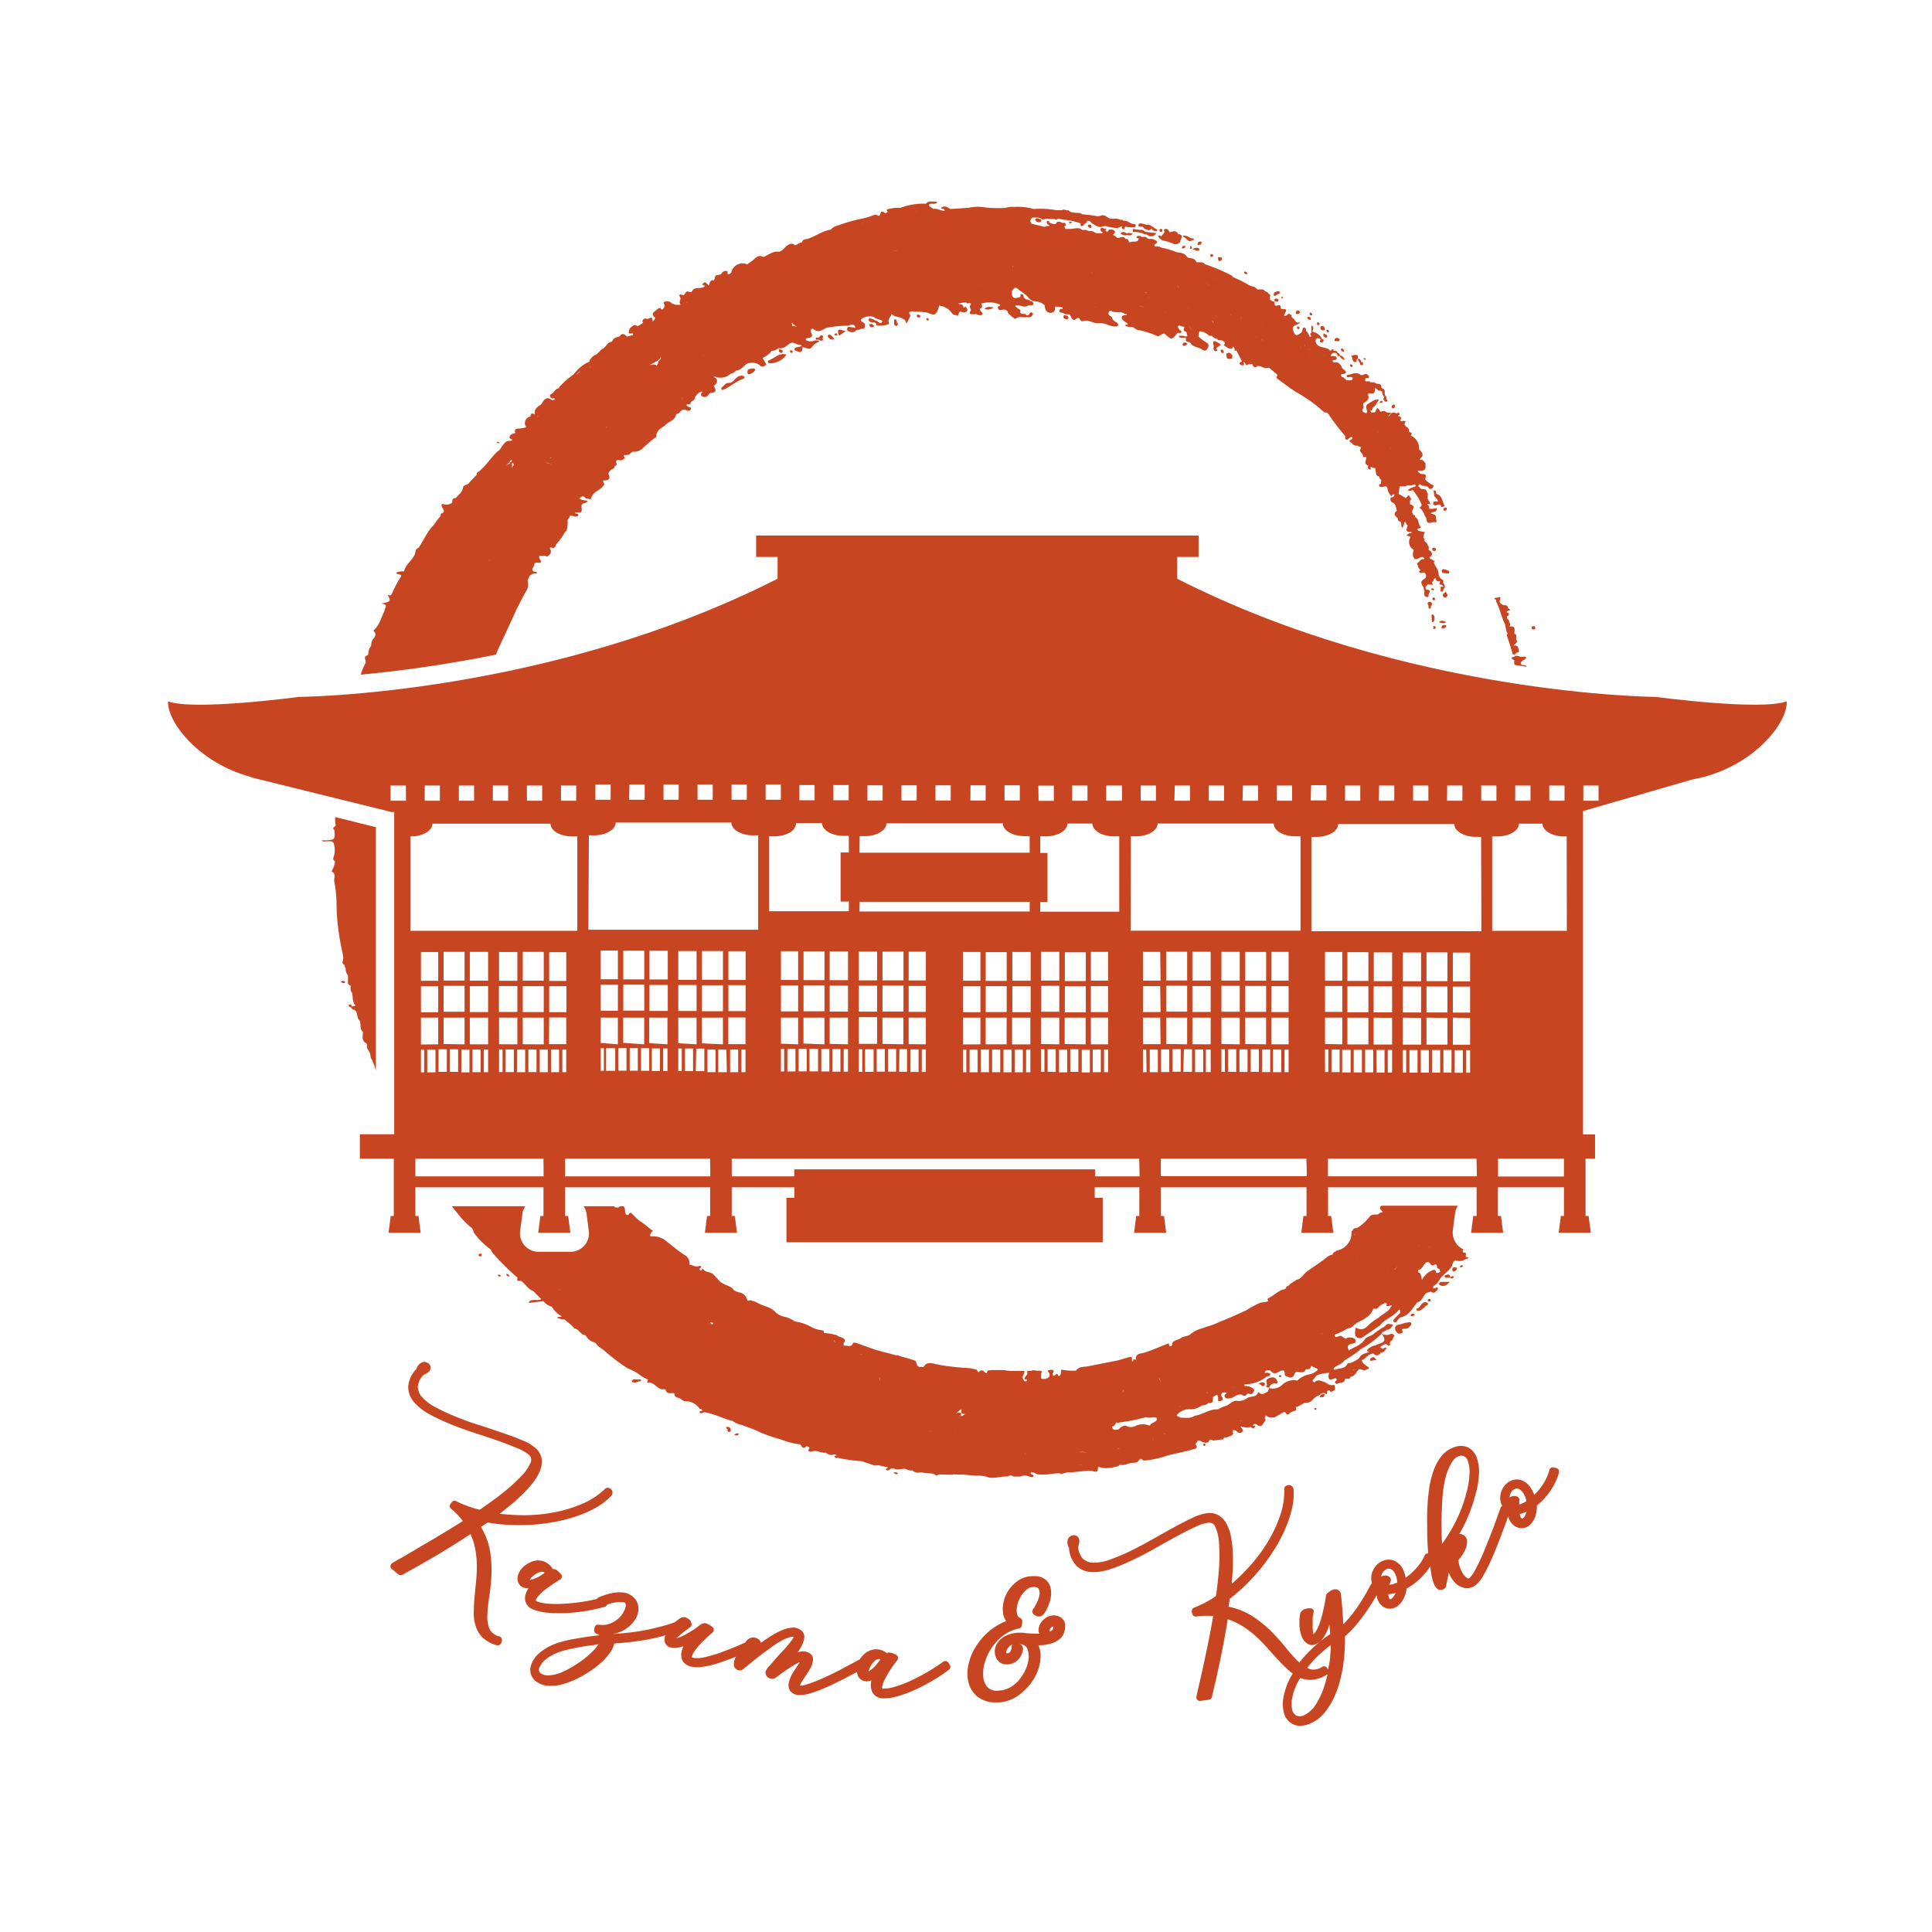 <svg id="レイヤー_1" data-name="レイヤー 1" xmlns="http://www.w3.org/2000/svg" viewBox="0 0 368.5 368.5"><defs><style>.cls-1{fill:#c84521;}</style></defs><path class="cls-1" d="M275.39,97.42c.44,0,.62-.15.55-.58C275.48,96.77,275.21,96.88,275.39,97.42ZM275,108.94c.05.47.47.35.79.4s.68.11.64-.24-.61-.4-1-.52A.33.33,0,0,0,275,108.94Zm-1.44-14.3a2.55,2.55,0,0,1,.74,1c-.29.12-.7-.18-.88.16s0,.49.31.62c.44-.07,1-.51,1.19.3a.68.68,0,0,0,.61-.26c-.46-.8-.41-2-1.59-2.25,0-.31,0-.68-.54-.7C273.48,93.89,273.53,94.26,273.58,94.64Zm-7.86-16.76c.29,0,.38-.23.35-.49s-.06-.28-.23-.22a.48.48,0,0,0-.38.5C265.47,77.84,265.57,77.89,265.72,77.88ZM251.42,62c.13,0,.26,0,.26-.19s-.12-.27-.28-.32-.21.13-.21.26A.24.24,0,0,0,251.42,62Zm-13.78-9.68c.15,0,.31-.11.27-.22a.61.61,0,0,0-.36-.28c-.14-.06-.28,0-.24.19A.36.36,0,0,0,237.64,52.27ZM231.06,49c.2,0,.29-.08.32-.26s-.12-.29-.32-.27-.21.13-.21.26S230.9,49,231.06,49Zm1.68.75a.43.43,0,0,0,.35-.43c0-.23-.26-.28-.48-.27s-.37.07-.3.28S232.39,49.89,232.74,49.79ZM249.82,61c.13,0,.28,0,.19-.22s-.17-.36-.42-.36-.25.12-.21.25A.44.44,0,0,0,249.82,61Zm2.52,2c.21,0,.42,0,.34-.26s-.1-.55-.47-.54-.38.1-.36.36S252.05,63,252.34,63Zm-4.44-3.35c.13-.24-.17-.38-.37-.5-.2.16-.47.28-.37.62A.45.45,0,0,0,247.9,59.63Zm12.57,8.76a.76.76,0,0,0-.22-.11.13.13,0,0,0-.14.19.38.38,0,0,0,.23.13C260.43,68.61,260.53,68.56,260.47,68.39Zm-10.41-8.26c.17,0,.29-.13.24-.24a.53.53,0,0,0-.34-.28c-.17,0-.19.12-.18.25S249.87,60.16,250.06,60.13Zm-5.3-3.43c-.06-.05-.13-.14-.19-.13s-.14.08-.25.16c.11.07.19.16.24.14S244.69,56.76,244.76,56.7Zm-1-.63a1.52,1.52,0,0,0,.43-.24c-.14-.28-.29-.32-.47-.28s-.68.07-.78.47c0,.11,0,.34.06.36C243.37,56.54,243.52,56.14,243.79,56.07Zm8.63,7.78a.51.51,0,0,0,.49.52c.14,0,.24,0,.26-.21.06-.39-.32-.34-.49-.5S252.41,63.68,252.42,63.85Zm6.6,4.58h0Zm.22.59.22.22c-.06.23,0,.39.27.39a.24.24,0,0,0,.28-.2c.05-.3-.1-.42-.39-.4,0-.39-.19-.62-.6-.6C258.93,68.69,259.15,68.83,259.24,69Zm-1.39,1s.13-.11.15-.18a.26.26,0,0,0-.25-.35c-.08,0-.31-.08-.22.16S257.59,70,257.85,70Zm.92-1c.07-.2-.18-.54.24-.59,0-.33.17-.79-.46-.76-.31,0-.88.19-.8.26C258.13,68.25,257.77,69.31,258.77,69Zm-5.49-5.64c.14,0,.26-.08.24-.22a.33.33,0,0,0-.33-.29c-.16,0-.17.16-.16.29A.23.23,0,0,0,253.28,63.37Zm2.9,3.7c.24.07.18-.13.17-.22s-.11-.39-.34-.41-.19.14-.2.19C255.78,67,256,67,256.18,67.07Zm-.79-2c.31-.36.11-.55-.24-.63s-.63.11-.56.56ZM158,63.86a.4.4,0,0,0-.1.34.89.89,0,0,0,1.27.41C158.74,64.39,158.63,63.71,158,63.86ZM170.53,61l0,.6c0,.13,0,.26.05.39.17.09.32.27.53.09s.24-.31,0-.48C170.93,60.81,170.93,60.81,170.53,61Zm4.33-.73a.41.41,0,0,0,.46.29c.16,0,.22-.1.22-.26a.51.51,0,0,0-.48-.29C174.9,60,174.81,60.11,174.86,60.25Zm-9,1.87c.18.39.58.35.9.06l-.42-.4C166.11,61.83,165.67,61.72,165.85,62.12Zm21.94-3.24a1.56,1.56,0,0,0,1.7-.27C188.82,58.53,188.29,58.43,187.79,58.88Zm37.74,6.93c.42.35.65-.08,1-.23C226.07,65.26,225.71,65.13,225.53,65.81Zm-22.7-5.34c0,.26.21.27.37.35s.53.1.58-.2-.28-.44-.58-.49S202.83,60.21,202.83,60.47ZM160.13,64l1.2-.87c-.69,0-1-.5-1.5-.11C159.88,63.34,159.79,63.72,160.13,64Zm16.54-3.18c0,.2.15.26.3.31s.17,0,.19-.16a.32.32,0,0,0-.3-.29C176.8,60.65,176.67,60.74,176.67,60.8Zm-30.1,8.44A3.65,3.65,0,0,0,150,67.63c-1.42-.41-2.32.74-3.47,1.17C146.35,68.87,146.51,69.09,146.57,69.24Zm-3,1c-.39.13-1,0-1,.67,0,.22,0,.54.38.43a1.5,1.5,0,0,0,1.09-.83A.34.34,0,0,0,143.6,70.28Zm144.87,54.29a.36.36,0,0,0,.59.21c.11-.4.84-.2.68-.65s-.05-1.15-1-.95c.28-.46.94-.61.49-1.15,0-.44.16-.94-.38-1.22.12-.75.24-1.49-.94-1.28l.08-.13c.27-.38-.18-.66-.13-1-.22-.32-.71-.55-.14-1,.33-.28,0-.48-.29-.59v-.19l.7-.27-.49-.37a1.55,1.55,0,0,1-.05-.23c-.17-.34-.48-.31-.78-.29-.42-.24-.93-.42-.68-1.1s-.19-.43-.49-.35-.43-.07-.52.13.15.22.29.26a1,1,0,0,0,0,.39c.67,1.29.94,2.73,1.57,4.06.27.56.21,1.38.6,2-.06.12-.19.26-.16.35C287.78,122.31,288.14,123.44,288.47,124.57ZM156.83,64c-.3-.11-.45.15-.61.35s-.8-.28-.59.43c.27.06.6-.09.82.21.2-.08.73.15.44-.43C156.88,64.4,157.18,64.15,156.83,64Zm-6.16,3c0,.2.13.29.29.31a.24.24,0,0,0,.2-.14c.07-.18,0-.3-.2-.34S150.68,66.86,150.67,67Zm78.08-20.33c.2,0,.42,0,.42-.32s-.13-.29-.32-.28-.39.2-.43.43S228.6,46.73,228.75,46.69ZM159.2,63.84c0,.2.3.14.48.16v-.41C159.51,63.66,159.16,63.49,159.2,63.84Zm-10,3.43c.31-.68-.39-.5-.62-.72C148.56,67,148.56,67.4,149.2,67.27Zm126.16,52.55a.54.54,0,0,0,.51-.47.44.44,0,0,0-.4-.13c-.3,0-.53.11-.51.44S275.21,119.83,275.36,119.82Zm.41-7c-.18.33-.78.42-.5.94a.38.38,0,0,0,.6.12C276.34,113.55,275.9,113.21,275.77,112.84ZM232,65.15c-.28-.06-.63-.29-.6.32,0,.31.22.62,0,.92.14.25.16.68.56.57s.05-.37,0-.57l.85-.58C232.71,65.42,232.26,65.42,232,65.15Zm40.65,50.94c.36.06.23-.29.28-.49.24-.25.29-.54,0-.77a.49.49,0,0,0-.47,0c-.38.25,0,.51,0,.76S272.45,116.06,272.67,116.09Zm6.52,122.83-.24-.25.2-.37a3.41,3.41,0,0,1-1.17-.87,3.51,3.51,0,0,1-.85-2.77l.34-2.66.07-.53a3.49,3.49,0,0,1,.56-1.5H263.49a.61.61,0,0,0-.23.27c-.24.49.45.6.42,1a1.11,1.11,0,0,0-.84.4c-.57,0-1.32,0-1.57.37a8.7,8.7,0,0,1-2.46,2.23c-.33,0-.67,0-.8.42a1.24,1.24,0,0,0,.21.79c.08,0,.18,0,.26.06-.08,0-.18,0-.26-.06a1.24,1.24,0,0,1-.21-.79c-.08.06-.15.14-.23.21a3.48,3.48,0,0,1-.85,2.56,2.33,2.33,0,0,1-.28.26h.75c-.1.27-.2.53-.28.81.08-.28.18-.54.28-.81h-.75a3.44,3.44,0,0,1-1.85.88v.14a.67.67,0,0,0-.62.6c-.75.06-1.19.6-1.75,1-1.05.78-2.16,1.47-3.21,2.27-.65.49-1,1.35-1.9,1.51-.53.42-1.22.62-1.61,1.22-.46-.08-.36.51-.69.58-1.19.23-2,1.18-3,1.67-.45.21-.16.38-.13.58-.5.32-1.11.2-1.6.38a19.15,19.15,0,0,0-2.63,1.42l-2.81,1.27-3.42,1.43-2.42.8a6,6,0,0,0-1.83.93c-.55.57-1.41.43-2,.88s-1.62.27-1.65,1.36c-.1.26-.33.14-.51.17,0-.19-.07-.37-.1-.56-1.59.57-3.11,1.32-4.73,1.8-.63.19-1.63.07-1.52,1.27,0,.15-.34-.07-.52,0,0,.14.05.32-.15.42-.31-.23.24-.92-.48-.91l-2.23.66-5.76,1.14c-.81.15-1.75,0-2.3.83a12.48,12.48,0,0,1-2.79-.19c-.12.32,0,.71-.22,1-.06.23-.23.21-.39.19-.19-1-.69.3-.94-.08s0-.49.06-.71a.25.25,0,0,0-.23-.35,1.78,1.78,0,0,0-.77.08c-.21.09,0,.28.07.41a.65.65,0,0,1-.12,1,1.61,1.61,0,0,1-1.18.21c-.32-.09-.11-.58-.13-.9a.36.36,0,0,1,.21-.41c-.33-.43-.81-.13-1.2-.26s-.79,0-1.18.06c-.19,0-.56,0-.52.11.27.66-.52.93-.49,1.48.21.05.65-.09.34.4-.25,0-.48-.09-.56-.38-.43-.58.33-1.05.16-1.61h-1l-1.81,0c-.27-.08-.59,0-.84-.16l-2.6,0-.59.06.79.35-.79-.35c-.24,0-.19.22-.24.37s-.14.2-.15.19c-.45-.25-.8-1-1.45-.21-.07.09-.25-.32-.39-.49l-1.21-.28a53.35,53.35,0,0,1-5.64-.58c-.22-.05-.44-.12-.67-.15-.91-.14-1.89-.65-2.59.46-.09.14-.35,0-.41,0-1,.23-.84-.7-1.15-1.14a29,29,0,0,0-3-.88l-.2.23c-.16.05-.32.12-.47.18.15-.06.31-.13.47-.18l.2-.23a.63.63,0,0,0-.64-.16l-3.8-1-3.9-1.37c-.18-.06-.54-.07-.56,0-.37,1-1.18.4-1.78.53,0-.16-.07-.38,0-.48.52-.73,0-.95-.54-1.14l-.46-.15-.27-.2a9.62,9.62,0,0,0-2.55-.45c.18-.54-.3-.49-.55-.56a5.79,5.79,0,0,1-1.6-.47,8.73,8.73,0,0,0-3.31-1.16,6.51,6.51,0,0,0-1.76-.85,4,4,0,0,1-1.85-.81c-.89-1.05-2.15-1.19-3.24-1.74-.4-.14-.72-.5-1.2-.44-.21-.27-.49-.21-.76-.16l-.29,0a1.93,1.93,0,0,0-1.7-1.58,3.6,3.6,0,0,1-.89-.4c-.45-.76-1.33-.84-2-1.24-.89-.4-1.3-1.34-2.09-1.91-.57-.41-1.38-.21-1.74-.9-.27-.08-.31.47-.58.25s-.07-.35.1-.48,0-.44-.2-.35c-.71.34-1.29-.17-1.94-.23a1.9,1.9,0,0,0-.76-1.75c-1.25-.74-2.31-1.72-3.47-2.56a3.94,3.94,0,0,0-2.61-1.11c-.82.05-.82,0-.41-.83l.3-.18c-.88-.56-1.57-1.37-2.51-1.86-.47-.44-1-.86-1.4-1.33s-.61-.24-.82.15c-.64,0-.56-.47-.62-.91a1.41,1.41,0,0,0-.25-.77h-.66l-.13.06c-.25.36-.62.1-.93.17l0,.05h0l0-.05a.33.33,0,0,1,0-.17s0,0,0-.06h-5.91a3.49,3.49,0,0,1,.56,1.5l.41,3.19a3.51,3.51,0,0,1-3.48,4h-6.12a3.53,3.53,0,0,1-3.49-4l.42-3.19a3.48,3.48,0,0,1,.55-1.5h-14c.39.5.79,1,1.19,1.49A16.26,16.26,0,0,0,89.71,234a1.47,1.47,0,0,1,.65,1.08,13.71,13.71,0,0,0,3.23,3.22,3.89,3.89,0,0,0,.45.77,47.17,47.17,0,0,0,4.42,4.41c.1.08.28.21.26.25-.29.84.4.5.71.61.79.55,1.22,1.53,2.2,1.85h0l1.61,1.59c-.48.34-1,.1-1.52.18-.34.05-.73,0-.84.55l2.78-.33a3,3,0,0,0,1.58,1.05,5.31,5.31,0,0,0,1.82,1.8v.14c-.26.06-.56-.1-.82.16a3.49,3.49,0,0,0,1.43.32c.59.6,1.39,1,1.84,1.72.94.07,1.21,1.28,2.18,1.3a2.75,2.75,0,0,0,1.82,1.42l.19.16c.31.6.93.86,1.42,1.24a36.44,36.44,0,0,0,4.5,3.44,18.94,18.94,0,0,1,2,1,7.82,7.82,0,0,0,1.54,1c.15.11.5.15.4.35-.39.77.37.26.48.46,1,.2,1.53,1.48,2.74,1.23a.22.22,0,0,1,.17.07c.22,1.05,1.09.54,1.68.72-.06.92.83.74,1.27,1.1a1.32,1.32,0,0,0,1,.41,3.15,3.15,0,0,1,2.44,1.29c.14.24.62.11.59.54-.17.09-.6,0-.48.28s.47.2.71,0l.25,0c1.87.27,3.53,1.21,5.35,1.66a4.32,4.32,0,0,0,1.85.77c.15.07.29.15.44.21a19.78,19.78,0,0,1,3,1.21,32,32,0,0,0,3.87,1.31,14,14,0,0,0,3.73.95c.29.31.4,1.07,1.1.39.13-.13.72.25.67.31-.61.67.2.76.37.69,1-.41,1.83.36,2.75.18a1.36,1.36,0,0,0,1.42.38c.24-.08.45-.08.57.2-.16,0-.4,0-.33.22.13.38.5.14.75.23a30.06,30.06,0,0,0,4.43.61l2.44.83.6-.06.08,0h.08l1.82.42c-.15.11-.45.27-.43.32.09.28.34.3.57.18a5.39,5.39,0,0,0,.5-.33l.39,0v0c.78.54,1.63-.11,2.43.16a1.6,1.6,0,0,0,1.17.22c.57.68,1.36.33,2.05.43.71.27,1.52,0,2.22.36.28.41.55.06.82,0l2.62.06,0-.07h.22l2,.06,2.25.2a5.75,5.75,0,0,1,1.85.15c1.39.59,2.77-.12,4.16,0a.82.82,0,0,1,1.06,0h1.34a2,2,0,0,1,1.68,0c.29,0,.63.3.88-.1-.08-.32-.63-.24-.59-.67.52-.22.86.27,1.3.33,1.43.25,2.82-.17,4.23-.2.32.32.66-.06,1,0,.51-.35,1.1-.06,1.63-.21l2.8-.26-.42-.34h0l.42.34a7,7,0,0,1,.8.07c1,.21,1,.21,1.08-.68,0-.05.1-.09.15-.13l.64.2a7,7,0,0,0,3.17-.4l.06-.17,1,0c.31-.1.63-.18.92-.29.61-.23,1.44.08,1.83-.53s.59-.24.89,0a16.78,16.78,0,0,0,4.63-1c1.62-.37,3.24-.71,4.84-1.14.28-.08,1.06-.2.5-.93-.12-.16.2-.36.33-.54a.65.65,0,0,1,0-.19c.26.05.56-.07.77.18l.8.24c.22-.09.5,0,.63-.33s.45-.38.74-.11c.64-.07,1.28-.15,1.91-.24,0,0,.08-.09.12-.14.15-.26.42-.2.65-.24-.07-.14-.14-.28-.22-.42a.73.73,0,0,1-.74-.51.73.73,0,0,0,.74.51c.08.14.15.28.22.42l1-.39.23-.4c-.24-.2-.14-.41,0-.61.22.07.5.09.64.24.36.38.76.44,1.09.07s-.25-.64-.35-1a3.92,3.92,0,0,0,2,.11c.46.56.65.19.82-.24h-.57c.26-.26.52-.49.9-.19a.69.69,0,0,0,1.1-.08c.12-.42.82-.73.34-1.29l.22-.42a1.87,1.87,0,0,0,.83.42h.8l1.42-.83c.26-.15.54-.38.78,0s.4.31.58.14a2,2,0,0,1,1.1-.57c.41-.08.29-.44.19-.73.68-.08,1.15-.62,1.79-.82a1.67,1.67,0,0,0,1.48-.61,3.37,3.37,0,0,1,1.31-.88c.39-.34.79-.58,1.26-.13l.06,0,.06,0c0-.2,0-.4.05-.6.32-.28.53-.18.67.19l.34-.19c.81-.18.38-.75.37-1.19h-.18c-.79.25-1.29-.43-1.94-.63s-1.16-.45-1.67.17c-.52-.25-.43-.52,0-.79a1.29,1.29,0,0,1,.72-.69,7.29,7.29,0,0,1,2.1-.36c-.05.17-.11.33-.17.5,0,1.36.85.54,1.38.54l.23.24c-.1.27-.75.54,0,.83.53-.34,1.49,0,1.59-1,.33-.06.75.21,1-.25a.77.77,0,0,0,0-.15c.91,0,1.09-.93,1.64-1.39.47-.11,1,.48,1.41,0,.2,0,.43,0,.45-.23s-.28-.26-.43-.4L260,260c-.09-.14-.17-.28-.25-.42l0-.16c.8-.31,1.24-1.24,2.21-1.25.53.53,1,.43,1.41-.17l.21,0h0l.39-.21.53-.71c-.38-.13-.53.07-.72.18a.53.53,0,0,1-.44-.29l0-.15c.47-.17.91-.85,1.46-.1,0,0,.26-.15.39-.22-.42-.65.52-.75.5-1.24,0-.22.39-.35.19-.61a.66.66,0,0,0-.73-.18,1.77,1.77,0,0,1-1.6-.08c.84,1.25.69,1.58-.92,2.06-.06,0-.09.09-.14.13a3,3,0,0,0-1.53.69c-.43.47-.1.53.3.56-.7.32-1.6.31-2,1.18a5.29,5.29,0,0,1-1.81,1c-.16,0-.42,0-.46.11-.45,1.07-1.57.76-2.34,1.14-.29,0-.35-.14-.2-.38.65-.51,1.52-.7,2-1.43a22.88,22.88,0,0,0,3.22-2.2,18.38,18.38,0,0,0,3.83-2.84c.14-.53.75-.43,1-.79.68,0,.95-.46,1.18-1-.52,0-1.1-.37-1.47.32a16.08,16.08,0,0,0-2.17,1.45c-.55.5-1.36.5-1.79,1.15-.72,1.09-2,1.36-3,2.06-.06-.2-.13-.39-.19-.59,0-.45.34-.62.73-.7s.85-.12.79-.58-.61-.61-1-.61a1.17,1.17,0,0,0-.93.24l-.81-.54c-.29-.09-.52.08-.77.16h-.4c-.05-.13-.1-.26-.14-.39a15.49,15.49,0,0,0,2.56-1.24c.85,0,1.21-.8,1.88-1.13,1.23-.59,2.49-1.22,3-2.68a.74.74,0,0,0,1-.27,3,3,0,0,1,1.25-.74l.36.15.85-.4h0l-.85.4c-.27.31-.2.48.21.44a4,4,0,0,0,.65-.19c0,.25-.19.4-.31.59-.53.82-1.49,1.12-2.14,1.79a10.9,10.9,0,0,0-1.87,1.33c-.66.71-1.29,1.19-2.26.69-.24-.11-.37,0-.36.16,0,.51-.18,1.12.19,1.51a1,1,0,0,0,1.3,0c1.08-.72,2.15-1.46,3.22-2.2.88-1.19,2.4-1.59,3.35-2.69.57-.65.51-.15.52.27-.38.4-.77.79-1.14,1.2s-.18.6.29.65c.35-.36.65-.93,1.07-1,1.54-.4,2.12-1.73,3-2.81,1-.21,1.1-1.33,1.82-1.83l.79-.24c.36.29.7.33,1-.07.13-.17.46-.3.34-.54-.24-.45-.56.14-.83,0-.07,0-.06-.22-.09-.34l.77-.62.41-.61c.68-1.29,2.38-1.79,2.63-3.41.13-.13.27-.26.4-.4l.58-.62a.9.9,0,0,1,.11-.35.76.76,0,0,0-.1.35c-.2.2-.39.41-.59.62a2.07,2.07,0,0,0,2-.21.51.51,0,0,0,.54-.31l-.52-.13C279.52,239.39,279.87,238.88,279.19,238.92Zm-172.53,7.21c.11-.14.21-.29.32-.41C106.87,245.84,106.77,246,106.66,246.13Zm.44,4.84,0,0,0,0Zm.59-5.42h0v0Zm2,7a1.52,1.52,0,0,0,.27-.77l-.2-.2.2.2A1.52,1.52,0,0,1,109.64,252.56Zm3.09,1.65c-.16-.07-.18-.3-.24-.48.06.18.08.41.24.48Zm11.33,1.63a.42.42,0,0,0,.1-.2A.42.42,0,0,1,124.06,255.84Zm11.07-3.31a.5.5,0,0,0,.21.19A.44.44,0,0,1,135.13,252.53Zm.57.07,0,0v0a1.88,1.88,0,0,1-.28-.43,2.57,2.57,0,0,0,.27.12.43.43,0,0,0,0-.16.34.34,0,0,1,.06.16c.26.08.3,0,.27-.18A.39.39,0,0,1,135.7,252.6Zm5.64,17.33a1.51,1.51,0,0,1-.3,0,1.51,1.51,0,0,0,.3,0Zm.6-15.92-.32.24.32-.24a2,2,0,0,1,.53-.37A2,2,0,0,0,141.94,254Zm17.13,13.91a.59.59,0,0,1,0,.23.59.59,0,0,0,0-.23Zm0-12.27a1.51,1.51,0,0,1-.47-.09,1.51,1.51,0,0,0,.47.09c.06.25.17.35.31.38C159.21,256,159.1,255.9,159,255.65Zm3.67,17.29h0l0,0Zm-.69,1.7a1.28,1.28,0,0,1,.07-.3h0A1.28,1.28,0,0,0,162,274.64Zm.43-1.16a.93.93,0,0,0,.28-.33h0A.93.93,0,0,1,162.45,273.48Zm1.66-15.24c-.06.14-.13.27-.2.41.07-.14.14-.27.2-.41h0a.8.8,0,0,0,.27.12A.8.8,0,0,1,164.11,258.24Zm4.42,13.27c0,.12.12.24.16.36,0-.12-.12-.24-.16-.36a.75.75,0,0,1-.54-.05A.75.75,0,0,0,168.53,271.51Zm-.79-8.63c-.16-.06-.24,0-.31.14.07-.11.15-.2.31-.14,0,.29.13.46.27.52C167.87,263.34,167.77,263.17,167.74,262.88Zm1,16.11a.61.61,0,0,1-.55.4.61.61,0,0,0,.55-.4l-.23-.14.23.14Zm5.81-2.82h0a.85.85,0,0,1,.21-.14A.85.85,0,0,0,174.55,276.17Zm1.51.2a.46.46,0,0,0-.32-.19.46.46,0,0,1,.32.19l.69.61Zm1.33-3.4a.86.86,0,0,0,.22,0h0A.86.86,0,0,1,177.39,273Zm1.69,2.74a.19.19,0,0,0,.08-.17c0-.17-.13-.3-.31-.31.18,0,.27.14.31.31A.19.19,0,0,1,179.08,275.71Zm1.75-2.75a4.71,4.71,0,0,0,.33-.45,4.71,4.71,0,0,1-.33.45Zm0,.4h0l-.2.09Zm-1.31-1.08a1.73,1.73,0,0,0,.27-.15,4.86,4.86,0,0,0-.26-.61,4.86,4.86,0,0,1,.26.61A1.73,1.73,0,0,1,179.54,272.28Zm1.7,4a.59.59,0,0,1-.17.56c-.13.14-.31.26-.43.4h0c.12-.14.3-.26.43-.4a.59.59,0,0,0,.17-.56.6.6,0,0,0-.19-.06.6.6,0,0,1,.19.06Zm.82-3.24c.06,0,.11.07.06.17a.35.35,0,0,1-.11.15.35.35,0,0,0,.11-.15C182.17,273.06,182.12,273,182.06,273Zm0,3.13h0a.56.56,0,0,1,.16.29A.56.56,0,0,0,182.05,276.12Zm1.22-6c0,.1,0,.19,0,.27a1.11,1.11,0,0,0,0-.26h0c0-.12,0-.26,0-.41a1.26,1.26,0,0,1-.89.92,1.25,1.25,0,0,0,.89-1.1v.18a.72.72,0,0,0,0-.25.07.07,0,0,0,0,0h0c-.52-.24-.87,0-1.12.46a3.13,3.13,0,0,1,1.16-1.19,4.23,4.23,0,0,1,0,.73c.89.6,1-.36,1.2-.91C184.3,269.05,184.2,270,183.27,270.12Zm1.75,6.43c-.17.1-.43.09-.58.21.15-.12.41-.11.58-.21a1.43,1.43,0,0,0,0-.29A1.43,1.43,0,0,1,185,276.55Zm4.09-3a.44.44,0,0,0-.06-.16.85.85,0,0,1-.47-.09.85.85,0,0,0,.47.09c.09-.13.17-.27.26-.41l0,0,0,0c-.09.14-.17.28-.26.41A.44.44,0,0,1,189.11,273.53Zm1.19,6.27h0a1.18,1.18,0,0,0,.51.15A1.18,1.18,0,0,1,190.3,279.8Zm2.37-3.39c.16-.31.05-.43-.12-.5.17.07.28.19.12.5a1.34,1.34,0,0,0,.71.36A1.34,1.34,0,0,1,192.67,276.41Zm2.87.76c-.1,0-.23,0-.33,0,.1,0,.23,0,.33,0a.8.8,0,0,0,.08.33A.8.8,0,0,1,195.54,277.17Zm.55,1.46a4,4,0,0,0,.06-1.05h0a.81.81,0,0,1-.28.08.81.81,0,0,0,.28-.08h0A4,4,0,0,1,196.09,278.63Zm.26-4.67Zm.26-.39a.59.59,0,0,0,.13-.45h0A.59.59,0,0,1,196.61,273.57Zm4.82,3.61.1.12-.1-.12c.08-.12.2-.22.28-.34C201.63,277,201.51,277.06,201.43,277.18ZM206,261.47l-.21.62a4.43,4.43,0,0,0,.16.79,4.43,4.43,0,0,1-.16-.79Zm-2.89,4.09a.86.86,0,0,0,.55.11.9.9,0,0,1-.56-.11h0Zm.48,8h0v0l-.66-.11.66.11h0c.13-.3.46-.37.74-.53-.28.16-.61.23-.74.53Zm.78,2.8h0l.23-.22Zm.42-2.83h0a.51.51,0,0,1,.29.11A.51.51,0,0,0,204.81,273.54Zm.16-.87a1.34,1.34,0,0,1,.25.47l.8.22h0l-.8-.22A1.34,1.34,0,0,0,205,272.67Zm1,6.68a.91.91,0,0,0,.67,0h0A.91.91,0,0,1,205.93,279.35Zm.1-2.4a.87.87,0,0,1-.61-.11.87.87,0,0,0,.61.11,3.88,3.88,0,0,1,1.41.16A3.88,3.88,0,0,0,206,277Zm4.11-6.6a.86.86,0,0,0,.29-.57c0-.17-.29-.36-.35-.52.06.16.33.35.35.52A.86.86,0,0,1,210.14,270.35Zm8.78-.65.18.2-.18-.2c-.42-.23-.57-.46-.55-.71C218.35,269.24,218.5,269.47,218.92,269.7Zm-4.6-5.39a.36.36,0,0,0-.24.18h0A.36.36,0,0,1,214.32,264.31Zm0,.79a.47.47,0,0,1-.18-.28.47.47,0,0,0,.18.28h0a.55.55,0,0,1-.39.55A.55.55,0,0,0,214.28,265.1Zm-1.23.69-.58.11h0Zm-1.18.73.59-.23-.59.23Zm1.21,9.65c0-.06,0-.12,0-.18s0,.12,0,.18a.55.55,0,0,0,.5.19A.52.52,0,0,1,213.08,276.17Zm2.8-.44-2,.23,2-.23c0-.13,0-.27,0-.4C215.89,275.46,215.88,275.6,215.88,275.73Zm2.57-1.54a.36.36,0,0,1,.3.13,6.37,6.37,0,0,1,.87-.17,6.37,6.37,0,0,0-.87.17A.36.36,0,0,0,218.45,274.19Zm1.46,0c0,.45-.19.61-.37.64.18,0,.32-.19.37-.64Zm.61-3.29c-.3.48-1,.44-1.25,1a.26.26,0,0,0-.15,0,3.25,3.25,0,0,0-2.59.08,1.82,1.82,0,0,1-1.61.07c-.63-.3-1.21.12-1.65.62-.43,0-1,.28-1.19-.41v-.2a.37.37,0,0,0,.41-.15c.12-.2.25-.4.38-.6a.5.5,0,0,0,.61,0,30.13,30.13,0,0,0,5-1c.68.27,1.4-.11,2.08.14,0,.13,0,.26,0,.4l.21.05Zm.55-8a2.24,2.24,0,0,1,.26.74l.81-.19-.81.19A2.24,2.24,0,0,0,221.07,262.93Zm.5,6.85a.87.87,0,0,0,.15-.25h0A.87.87,0,0,1,221.57,269.78Zm.39,3.81h0a1.84,1.84,0,0,1,.41,0A1.84,1.84,0,0,0,222,273.59Zm26-16.55c.28,0,.37-.25.49-.48-.12.23-.21.49-.49.48Zm-.21,1a.38.38,0,0,0,.2.18.38.38,0,0,1-.2-.18Zm-.2,2.81-.59.06h0Zm-2-12.46a1.07,1.07,0,0,0,.33-.24,1.07,1.07,0,0,1-.33.24v0ZM241,257.81h0a.93.93,0,0,1-.14.38.92.92,0,0,0,.14-.39h0a1,1,0,0,1-.57-.11,1,1,0,0,0,.57.11.69.69,0,0,1-.13-.36A.69.69,0,0,0,241,257.81Zm-.49,4.05h0a.27.27,0,0,0-.18.07A.27.27,0,0,1,240.55,261.86Zm-4.9,2.86h0a4.13,4.13,0,0,0-1-.17A4.13,4.13,0,0,1,235.65,264.72Zm-5.26,1,.06-.38-.06.38.61,0a1.15,1.15,0,0,0,.06.43,1.15,1.15,0,0,1-.06-.43l-.61,0h0c-.1,0-.19-.11-.29-.15C230.2,265.59,230.29,265.67,230.39,265.7Zm-3.84-10.08h0a1.34,1.34,0,0,0,.55.17,1.34,1.34,0,0,1-.55-.17,1,1,0,0,1-.59.34A1,1,0,0,0,226.55,255.62Zm-1.44,12.72h0a.2.2,0,0,1-.11.15.2.2,0,0,0,.11-.15c0-.11-.05-.19-.17-.16C225.06,268.15,225.11,268.23,225.11,268.34Zm-.72,4.44c-.06.2-.14.33-.24.37.1,0,.18-.17.24-.37l.57,0Zm1.8,1.23h0a3.32,3.32,0,0,0,.4-.88,3.47,3.47,0,0,1-.4.88,2.54,2.54,0,0,1,.68-.05A2.54,2.54,0,0,0,226.19,274Zm.76-1.27h0a2.4,2.4,0,0,0,1,.56A2.4,2.4,0,0,1,227,272.74Zm2.18-1a3.69,3.69,0,0,1-.75,0,3.69,3.69,0,0,0,.75,0l.27-.21Zm2.71-1.18h0a1.11,1.11,0,0,1,.65.18A1.11,1.11,0,0,0,231.84,270.54Zm3.22,1.65,0-.05,0,.05a.42.42,0,0,0,.5,0A.42.42,0,0,1,235.06,272.19Zm1.77-1.2a3.79,3.79,0,0,0-.38-.06l.59-.51-.59.51A3.79,3.79,0,0,1,236.83,271Zm.23-1.23a1.06,1.06,0,0,1-.7.18,1.06,1.06,0,0,0,.7-.18.72.72,0,0,1-.24-.14.72.72,0,0,0,.24.14Zm4.32-2.88a.55.55,0,0,0,.08-.29.5.5,0,0,0-.26-.41.5.5,0,0,1,.26.41A.55.55,0,0,1,241.38,266.88Zm.61-.6c0,.16.16.27.52.23C242.15,266.55,242,266.44,242,266.28Zm1.31.4c-.07,0-.17,0-.26.07.09,0,.19,0,.26-.07a3.33,3.33,0,0,0,1-.06A3.33,3.33,0,0,1,243.3,266.68Zm4.8-2.42h0a.42.42,0,0,1,.3-.15A.42.42,0,0,0,248.1,264.26Zm3-2.78a3.07,3.07,0,0,1-1.24.61,4.27,4.27,0,0,0-2.36,1.19,3.21,3.21,0,0,0-2.89.81,2.58,2.58,0,0,1-2.54.61c.07.29-.22.47-.24.73-.55.17-1.06.78-1.66.11,0,0-.18,0-.18,0-.32,1.05-1.41.64-2.07,1.08a2.57,2.57,0,0,1-1.94.53c-.87-.14-1.41.8-2.26,1a5.37,5.37,0,0,0-1.33.63c-1.62-.13-2.91,1-4.43,1.2-.87.63-1.87.35-2.82.38-.16-.24-.55-.14-.65-.45a2.93,2.93,0,0,1,2.56-1.15,3.4,3.4,0,0,0,1.89-.52,1.55,1.55,0,0,1,1-.28l.63-.41c1.06.16.76-.64.82-1.18.35,0,.94-.88,1,.27,0,.24-.17.68.4.55s.56-.45.35-.75a.56.56,0,0,1,.07-.85l.56-.07.23.2c-.26.16-.55.32-.32.7s.45.27.77.26c.9,0,1.53-1,2.51-.68a.54.54,0,0,0,.82,0c.27-.58,1.05.28,1.26-.44.37-.36.22-.62-.13-.87a2.42,2.42,0,0,0-1.48-.36c0-.12,0-.23,0-.34a6.69,6.69,0,0,0,4.22-1.47c.31-.05.63-.11.73-.51a1.17,1.17,0,0,0-1.11-.15.58.58,0,0,1,.38-.54c.26,0,.66,0,.76.1.5.69,1,.5,1.59.16.39-.21,1.17-.56,1.08.54,0,.2.2.32.41.36.68.41,1.2.28,1.47-.48.15-.42.34-.39.74-.35s1.17.24,1.41-.53c.34,0,.79.07.89-.29.2-.72.5.07.7-.09C250.87,261,251.73,261,251.13,261.48Zm1-7.09h0l-.2,0a.27.27,0,0,0-.3.11.27.27,0,0,1,.3-.11l.2,0a1.33,1.33,0,0,0,.05-.19A1.33,1.33,0,0,1,252.13,254.39Zm6.53,6.73h0c-.28.23-.45.19-.57,0C258.21,261.31,258.38,261.35,258.66,261.12ZM253.24,251c-.08-.12-.16-.17-.24-.16.08,0,.16,0,.24.16Zm.33.81a1.12,1.12,0,0,0-.06.23,1.12,1.12,0,0,1,.06-.23h0Zm-.19-1c-.1-.4-.29-.49-.51-.47.22,0,.41.07.51.47a2.57,2.57,0,0,1,.48,0A2.57,2.57,0,0,0,253.38,250.77Zm1.18-9a1.46,1.46,0,0,1-.91-.56,1.47,1.47,0,0,0,.9.56c.2-.08.5-.09.6-.27C255.05,241.72,254.75,241.73,254.56,241.81Zm.42,7.5.21-.34-.21.34a.54.54,0,0,1,.52.25A.54.54,0,0,0,255,249.31Zm2.16-10.37c.08.06.24.05.46,0h0C257.38,239,257.22,239,257.14,238.94Zm.67,6.81-.61.95.61-.95Zm1-6.24a1.53,1.53,0,0,1,.07-.49,1.27,1.27,0,0,0-.06.48c0,.29,0,.73.35.68C258.8,240.23,258.84,239.79,258.81,239.51Zm1.4-5.2a.34.34,0,0,1-.16.33.34.34,0,0,0,.16-.33Zm3.65-3.28h0a.94.94,0,0,1,.15.52A.94.94,0,0,0,263.86,231Zm.81,11.06h0c0,.29.39.55.34.85C265.06,242.64,264.65,242.38,264.67,242.09Zm1.31,0a4.67,4.67,0,0,0,.69-.64h0A4.67,4.67,0,0,1,266,242.14ZM272.8,238a.36.36,0,0,1-.35.4.36.36,0,0,0,.35-.4c-.05-.13-.12-.24-.24-.24C272.68,237.72,272.75,237.83,272.8,238Zm-2-.42a.36.36,0,0,1-.27.08A.36.36,0,0,0,270.8,237.54Zm-1.87,6.27a.47.47,0,0,0-.08-.14.47.47,0,0,1,.08.14Zm-1.47,4.12Zm0,0a2.59,2.59,0,0,1,1.1.3A2.59,2.59,0,0,0,267.46,247.93Zm1.43-6.07h0a1.31,1.31,0,0,0,.28-.12A1.31,1.31,0,0,1,268.89,241.86Zm.82,5.95c0,.1,0,.21,0,.31l0-.31c.38,0,.79,0,1-.28C270.5,247.77,270.09,247.78,269.71,247.81Zm4.64-5.07h-.43c-.06-.52-.28-.72-.8-.45a3.81,3.81,0,0,0-1.88,1.77c-.23-.58-.11-1.19-.69-1.43-.13-.05-.1-.42,0-.44.85-.15.89-1.13,1.56-1.47s.71.88,1.32.55.62-.06.66.39c0,.27.25.26.43.31l.2.53Zm16.26-115.9c-.19,0-.49-.1-.53-.35s.22-.4.39-.54.65-.22.58-.68c-.47-.17-1,.12-1.44-.21-.27.06-.59-.14-.8.17-1.29.3.29.55,0,.83a1,1,0,0,0,.14.73l2.21.34C291.13,126.91,290.87,126.88,290.61,126.84Zm1.89-7.44c-.18,0-.36.06-.36.32s.14.27.32.29.33,0,.37-.21S292.75,119.44,292.5,119.4Zm-16.81-.6s.05-.23,0-.26a1.22,1.22,0,0,0-1.1-.07s0,.06-.09.24C274.93,118.76,275.29,119,275.69,118.8ZM273,112.49c.2.06.42.23.53-.12C273.26,112.2,273,112.05,273,112.49ZM141.38,71.65a1.45,1.45,0,0,0-.7.25c-.56.36-.91,1.14-1.64,1.13s-.88.51-1.3.79a.35.35,0,0,0-.13.45c.15.26.35,0,.51,0,1.26-.56,2.28-1.55,3.61-2,.16-.06.32-.18.25-.37S141.61,71.66,141.38,71.65Zm91.83-4.32c.17,0,.23-.15.19-.29s-.16-.37-.4-.36a.22.22,0,0,0-.17.29A.39.39,0,0,0,233.21,67.33Zm.9,0c-.35.15-.15.49-.17.7,0,.42.46.55,1.09.35,0-.19,0-.38.05-.57C234.83,67.53,234.62,67.13,234.11,67.35Zm39.08,46.83a.35.35,0,0,0,.31.34c.18,0,.19-.14.21-.28s-.15-.3-.35-.25A.29.29,0,0,0,273.19,114.18Zm0,4.5c.34,0,.42-.38.42-.7s0-.72-.5-.79a1.29,1.29,0,0,0,0,.8,1.46,1.46,0,0,1-.05.2C273.18,118.34,273,118.7,273.23,118.68Zm.39,1.29a.25.25,0,0,0,.27-.23c0-.14-.06-.26-.2-.29a.21.21,0,0,0-.29.17C273.35,119.81,273.42,120,273.62,120Zm3,123.58c-.06-.6-.44-.46-.79-.33-.14.06-.35.18-.23.36s.47.15.73.13a1.8,1.8,0,0,0,.19-.05c.21.09.39.39.67.11.1-.1.18-.23.06-.33S276.84,243.57,276.62,243.55ZM170.4,280.89c.35.2.56.45.87.19C171.08,280.75,170.8,280.78,170.4,280.89Zm59.1-5.25c.12.23.34.12.49-.05-.07-.07-.13-.15-.19-.22S229.4,275.45,229.5,275.64ZM140,273.7c.43.08.73.17.94-.21C140.55,273.26,140.33,273.45,140,273.7Zm-18.38-10.57c-.4-.06-.81-.17-1.1.23,0,.05,0,.22.06.24a1.17,1.17,0,0,0,1.06-.05l.19-.08c.2,0,.51,0,.45-.23S121.81,263.15,121.58,263.13ZM251,268.54c-.13,0-.27,0-.3.15s.08.16.15.19.24,0,.19.12C251.14,268.61,251,268.57,251,268.54Zm-112.47,3.69c-.13.06.09.26.22.35,0,.25,0,.59.39.52s.2-.35.22-.57A.62.62,0,0,0,138.48,272.23Zm113.28-5.73c.46.05.85,0,.83-.61C252.17,265.9,251.78,266,251.76,266.5ZM96.55,243c.06.31.22.45.63.45A.55.55,0,0,0,96.55,243Zm172.56,7.74a.35.35,0,0,0,0,.27c.29.09.52,0,.8-.32C269.56,250.59,269.3,250.44,269.11,250.75Zm3.59-3c-.29,0-.38.15-.39.4a.65.65,0,0,0,.59,0C272.88,248,272.92,247.79,272.7,247.77Zm-2.17,1.74c-.11.12-.47,0-.35.33s.32.27.58.17c.68-.26,1.1-.9,1.71-1.25l-.4-.37C271.22,248.3,271,249.05,270.53,249.51Zm-8.85,9.43c-.21.13-.51.31-.29.66l1.23-.21C262.25,259.2,262.14,258.65,261.68,258.94Zm6.73-6.67c-.52.06-1,.31-1.52.38-.76.1-1,.68-.62,1.3s.75.5,1.23.27c0-.14,0-.27,0-.4l-.15-.2c.44-.29,1.07,0,1.47-.5.19-.22.48-.42.34-.74S268.66,252.24,268.41,252.27ZM65,187.2c.29.31.5.43.82.22C65.71,187,65.45,187.06,65,187.2ZM197.54,41.75a.21.21,0,0,0,0,.34.67.67,0,0,0,.79.26l.27-.12v-.39c-.09,0-.19,0-.28-.08C198,41.65,197.78,41.54,197.54,41.75Zm8.55,1.08a.24.24,0,0,0,.29.29,1.37,1.37,0,0,0,.38-.2c0-.25-.14-.27-.27-.27S206.12,42.6,206.09,42.83Zm-2-.22c.08,0,.16-.08.42-.21a1.58,1.58,0,0,0-.35-.13c-.08,0-.22,0-.24.09S203.94,42.61,204.09,42.61Zm3.42.36c-.09.24.18.36.32.52.57-.07.37-.36.18-.64C207.83,42.85,207.58,42.76,207.51,43Zm7.4,1.52c-.37-.2-.74-.42-1.2,0a1.19,1.19,0,0,0,1.2.36c.35-.06.8.29,1.08-.29A2.09,2.09,0,0,0,214.91,44.49ZM68.8,128.68c5.56-.52,12.81-1.4,21.11-2.92a.36.36,0,0,1,0-.1.36.36,0,0,0,0,.1c1.53-.28,3.09-.58,4.69-.9.13-.34.27-.67.4-1L98.18,117l-1-.19h0l1,.19.24-.59c.61-1.17,1.19-2.35,1.83-3.5a2.33,2.33,0,0,0,.37-2.13c.14-.34.28-.68.43-1l.38-.21c.29-.31.69-.1,1-.22,0-.09-.07-.26-.11-.26-.79,0-1-.36-.54-1a1.47,1.47,0,0,0,.11-.48c.29-.5.75-.21,1.14-.24.43-.46-.36-.75-.16-1.17a.5.5,0,0,1,0-.17c.48,0,1-.15,1.44.15.5-.33,1-.68.65-1.4-.1-.21-.08-.45.2-.34.67.25.77-.22.93-.64a10.77,10.77,0,0,0,1.62-2.23l.36-.4a4.94,4.94,0,0,0,.2-1.67c-.14-.5.46-.7.45-1.15.52-.08,1,.46,1.57,0,.08-.53-.52-.26-.66-.56a2.15,2.15,0,0,1,1.07,0c.6-.45-.09-1.18.38-1.66a.56.56,0,0,1-.24-.37.56.56,0,0,0,.24.37c.33-.23.85-.14,1-.61l-1.2-.2-.38-.23c.62-.57.79-.56,1.23,0,0,.06.23,0,.35,0s.59.3.68-.06c.3-1.28,1.7-1.45,2.31-2.39a.49.49,0,0,0-.42-.22.49.49,0,0,1,.42.22c.44-.31-.13-.66,0-1,.79,0,1.5-.06,1-1.19-.09-.21.12-.49.33-.65.17-.38.82-.28.81-.83.1-.2.5-.21.4-.5-.37-1,.42-.62.83-.68s.54-.28.79-.45l-.17-.18c-.34-.6.29-.23.39-.39l-.2-.39c.06.13.13.26.2.39l.4,0c.39-.14.58-.68,1.06-.61a2.25,2.25,0,0,0,1.83-.83c.7-.61,1.42-1.21,2.13-1.81.53-.1.23-.58.39-.84l.22-.42c.39-.59,1.11-.84,1.52-1.27.62-.66,1.77-.8,1.93-1.89l.2-.19c.66,0,.8-1.12,1.66-.71.35.17.88.26,1-.2s-.54-.24-.67-.55c-.18,0-.16-.18-.16-.32l.75-.07c-.1-.62.69-.53.78-1a1.94,1.94,0,0,1,1.43-1.39v.17c-.26.25-.32.6,0,.75a.86.86,0,0,0,1.1-.15c.17-.21.32-.49.59-.5,1.11-.07,1-.62.52-1.29.7-.6,1-1.2,0-1.81l.23,0a2.83,2.83,0,0,0,3-.57,1.43,1.43,0,0,0,1-.6c1.11,0,1.52-1.11,2.42-1.41l.81-.07a2.25,2.25,0,0,1,1.27.45c.53.5.92.3,1.32-.14-.24-.39-.47-.79-.73-1.23a4.25,4.25,0,0,0,1.77-1.39v0c.48.12.82-.23,1.21-.39l0-.07A2,2,0,0,0,150,66c.38-.26.7-.7,1.26-.62l1.21.41c.17,0,.37,0,.45.24l-.87.19c-.23.05-.52.1-.51.39s.32.29.52.39c.93.44,1-.2,1-.84.62.19,1.44.64,1.83,0a2.74,2.74,0,0,1,1.4-1c-.18-.35-.53-.15-.79-.25a2.1,2.1,0,0,1-1.61.07.4.4,0,0,1-.21-.4c.55-.23,1.67,0,1-1.23-.17-.54.18-.8.54-.53.93.69,1.6.13,2.34-.27a19.94,19.94,0,0,1,4.22-.42c.57-.23,1.14-.47,1.4.39l-1.4-.2c-.24.29-.34.61,0,.82.56.29,1.13.39,1.58-.22a1.3,1.3,0,0,0,.77-.16c.26-.13.72.16.8-.37s.06-.74-.46-1c-.32-.13-.37-.54.12-.72a2.57,2.57,0,0,1,2.18-.17.86.86,0,0,0,0-.16.86.86,0,0,1,0,.16l.2.22a6.27,6.27,0,0,1,.84.26c.18.09.55.12.45.4s-.42.24-.67.09c-.24-.36-.74-.27-1-.59-.31.11-.78-.51-.89.05-.08.41.46.57.89.56h.19a.58.58,0,0,1,.41.59l.23,0a4.35,4.35,0,0,0,1.79-.16c.19-.09.47-.16.36-.37-.37-.74.39-1.05.49-1.68.57.63,1.35.52,2,.84.14.22.5.12.6.44.31,1,.42.09.6-.07.13-.34.46-.83.34-1-.52-.73.15-.58.45-.71,1.07.18,2.3,0,3.21.41,1.1.5,1.31,0,1.65-.7.07-.26.14-.52.2-.78a3.33,3.33,0,0,1,2.46,1.45.85.85,0,0,0,.57.35.83.83,0,0,1,.63.17c.14-.42,0-1.11.89-.68a.87.87,0,0,0,.79-.26c.21-.3-.08-.6-.29-.85-.12.12-.4.21-.41.15,0-.69-.58-.51-1-.72l1-.21.59,0c.21.36.57,0,.82.18l0,.25c-.46.39.15.86,0,1.1-.57.94.3.6.6.73.1,0,.27-.09.38-.06.41.11.93.44,1.21.08s-.53-.61-.48-1.08c.59-.21.5-.6.26-1l.38-.07a4.82,4.82,0,0,1,3.24.29,1.21,1.21,0,0,1,0,.19.38.38,0,0,0-.33.63c.23.36.64.15,1,.1a1.16,1.16,0,0,1,.75.3v.15c0,.25,1.4,1.46,1.54,1.32.64-.59,1.4-.17,2.09-.32l.19,0a.8.8,0,0,0,1-.52.25.25,0,0,0-.13-.33c-.52-.24-.47.48-.83.5-.15,0-.34,0-.39-.23-.47-.1-1.24.16-1-.81l-.41-.21c-.17-.22-.52-.26-.59-.57.81-.38,1.62.56,2.47-.05.24-.17.95.16,1-.3s-.56-.55-.91-.76a2.07,2.07,0,0,0-.57-.13l-.4-.41c0-.25,0-.58-.36-.55s-.2.35-.26.54c-.64.1-1.41.59-1.62-.56,0-.2,0-.4,0-.6a2.09,2.09,0,0,0,.2-.22c.19-.33.43-.48.81-.29.65.64,1.55,1,2.13,1.74a1.79,1.79,0,0,0,1.3.75,2.67,2.67,0,0,1,1.85.79c0,.73.29,1.33,1,1.39s1.07-.41.93-1.17h.44l1,.14a.81.81,0,0,1,.58-.85.81.81,0,0,0-.58.85,2.36,2.36,0,0,1,0,.28c-.27,0-.56,0-.59.35s.29.37.46.39a1.29,1.29,0,0,1,.68.3l.78,0c.33.33.34.91.85,1.09.37,0,.54-.57,1-.33.18.26.4.67.72.55,1.05-.39,1.9.45,2.88.39h.46c1-.05,1.78.63,2.74.62.22,0,.49.09.6-.2s-.12-.51-.35-.62a1.59,1.59,0,0,1-.82-.94c-.22-.27-.73-.35-.61-.87.08-.19.27-.46.39-.38.82.55,1.85,0,2.66.58l.39.08v.21c-.39-.09-.8,0-.92.33s.24.56.46.8.6.27.69.63l-.54.1c.15.33.47.28.74.35l.58,0-.39-.63h0a.3.3,0,0,1,.26-.17.3.3,0,0,0-.26.17l.39.63.42.18a2,2,0,0,0,.57.38,16.7,16.7,0,0,1,3.85,1.2c.56.14.84-.66,1.43-.42,1.3,1.19,1.3,1.19,2.4-.15.23-.14.62.16.75-.2.07-.19-.17-.31-.35-.4l-.21-.38c-.12-.07-.22-.23-.12-.3a.55.55,0,0,1,.76.06v0c.82-.19.32.38.36.63l.23.27c.51.08.29.59.51.83a.58.58,0,0,1-.77,0c-.2,0-.4,0-.59,0s-.31,0-.26.17.2.14.31.2h1c0,.13,0,.26,0,.39a1.64,1.64,0,0,1,0,.22c.3.29.85.12,1,.59.51.63,1.35.58,2,1s.88.34,1.19-.27,0-.88-.43-1.1a11.19,11.19,0,0,1-1.32-1l-.4,0c0,.14-.07.28-.15.32.08,0,.12-.18.15-.32l.4,0a1.43,1.43,0,0,1,.18-1.05,2.68,2.68,0,0,1,1.78.83l.6.05a1.35,1.35,0,0,0,1.05.58,1.09,1.09,0,0,1,0,.18c.34.11.7,0,1.05.2s.47.5.11.84c.53.23.93.8,1.61.58l.18-.39.28.38c0,.14,0,.29,0,.43h.38l1,2c0,.24-.57.14-.39.53s.49.23.77.28a.63.63,0,0,0-.1-.62c.4,0,.4.36.52.61a2.84,2.84,0,0,1,1.18-.25c.2.5.45.9,1,.4.76-.13,1.39.69,2.19.28l.64.54h0l1,.86c0,.25-.39.48,0,.76,1.28.88,2.45,1.88,3.81,2.67a27.56,27.56,0,0,1,5,3.61c.3.27.65,0,.89.42a42.33,42.33,0,0,0,3.23,4.21c0,.25-.13.5.16.67.5.14.66-.65,1.19-.43a.4.4,0,0,1-.17.39l-.36.2c0,.25.08.37.33.39A1.22,1.22,0,0,0,259,85c.06.29.87,0,.45.76-.26.45.72.79.47,1.41l.68,0c.08.56-.65,1.32.4,1.65l.22-.2-.22.2c-.33.51.07.63.41.79,0-.18,0-.37.05-.55a.37.37,0,0,0,.14,0c.2.23.48.19.74.23l.47-.23a4.64,4.64,0,0,1-.25-.42,4.64,4.64,0,0,0,.25.42l-.47.23c0,.18,0,.37.05.56.11.4,0,1,.64,1h0c.12.21.07.53.4.61,0,.11,0,.22,0,.33h0l-.06.46c-.19.09-.42.28-.32.43.24.37.63.17,1,.12s.51,0,.59.39a2.58,2.58,0,0,0,.78,1.49.39.39,0,0,1,.57-.33c-.13.23-.18.56-.56.5a.17.17,0,0,1-.15,0c-.1.41-.18.82.34,1,.69.3.61,1,.81,1.56-.78.6-.35,1,.19,1.46,0,.27,0,.54.39.58.47.26.08.87.45,1.21.34-.35.29-.8.48-1.16.31.17.25.61.59.73-.31.68-.57,1.32.64,1.21,0,0,.08.15.12.23l-.22,0c-.34,0-.54.24-.81.44l.8.3h0a1.69,1.69,0,0,0,.58,2.45c-.17.62-.32,1.24.22,1.77.54.11.92-.35,1.41-.41l.39.22,0,.21a.91.91,0,0,0-.95.45l0,0-.45.38c.06.13.11.27.17.4a1.23,1.23,0,0,0,.5.81c0,.18-.37.28-.22.47s.5.14.77,0a.71.71,0,0,1,.26,1.23c-1,.5-.63,1-.25,1.61l.21.86-.06.2c.07.31-.06.73.44.79.32.07.45,0,.38-.37.13-.43.7-1-.37-1-.45-.43,0-.69.19-1l.42,0c.25.13.74,0,.68,0-.62-.41.22-.65.05-1l.27-.17a.54.54,0,0,1-.05-.11.54.54,0,0,0,.05.11l.09,0h.09c-.05.65.43.55.82.59l-.16.4c0,.22.23.16.35.24s.38.11.4.35l-.58.06c0,.11.07.22.1.33s-.2.5.12.56.35-.24.39-.48c.49-.45.18-.85-.09-1.25.06-.22.18-.45-.16-.56a1.47,1.47,0,0,1-.68-1c0-.92-.66-1.49-.9-2.26.36-.37,0-.36-.22-.41-.1-.27-.42-.22-.59-.4l0-.2.24-.19c.5-.62,0-.9-.41-1.22-.09-.27.18-.62-.2-.81,0-.4-.31-.6-.6-.81-.06-.2.1-.47-.19-.61a1.54,1.54,0,0,1,.28-1.14l-1.31-.26c.05-.15-.35-.29,0-.45a.55.55,0,0,0,.55-.25c-.65-.48-.28-1.58-1.14-1.92a.57.57,0,0,0,0-.14c0-.21-.2-.24-.37-.26a.45.45,0,0,0-.18-.43.67.67,0,0,0-.05-.19c.16-.54.77-1.19-.36-1.4v-.78c.42-.23.05-.4,0-.59-.2-.48-.2-.48-.78.17l-1.41-.81.21-1.41c.47-.09,1,.14,1.42-.2l.42,0a1.57,1.57,0,0,0,1-.22l.29.24h.09l.34-.6-.34.6H270a1.87,1.87,0,0,0-.07.22,3,3,0,0,0-1.42.67.79.79,0,0,0,.92-.06A10.44,10.44,0,0,1,271.05,96c.37.58-.47.8-.28.9.81.44.78,1.39,1.34,2-.07,1.39,1.05.6,1.53.7.66.13.18-.55.26-.87,0-.73-.64-.59-1-.83.29-.4,1.24,0,1.1-1a3.47,3.47,0,0,1-1.43.13c0-.06,0-.13,0-.19.12-.34-.27-.45-.38-.76l.7.12c-.2-.38-.41-.76-.61-1.15,0-.41.2-.86-.15-1.23-.1-.83-1-.28-1.31-.78,0-.19-.42-.14-.26-.43s.32-.29.41-.18c.4.47,1.14,0,1.5.61.16.28.59.35.86-.09s-.13-.44-.38-.6c-.43-.27-1.17-.8-1.11-1,.43-1.15-.44-.86-.95-1-.11-.23-.51-.24-.45-.59h.45c.73.08,1.09-.23,1-1,0-.24.05-.49-.21-.63l-.18-.24c-.18-.21-.42-.15-.64-.17,0-.17,0-.34.23-.43.58-.73,0-1.13-.43-1.59a2.62,2.62,0,0,0-1.56-2.61c0-.2.37-.42-.05-.59l-.34-.23c.17-.57-.3-.74-.62-1-.09-.17-.29-.32-.16-.53.32-.52,0-.48-.35-.43-.54.08-.54.08-.33-.59,0-.35-.46-.19-.59-.42.38-.21.38-.43,0-.65l-.19.22-.61-.18c-.07.19-.14.38-.22.57l-.81.16a.15.15,0,0,1,0-.09l.55-.62-.74,0c-.38-.25-.76-.47-1.22-.17-.35,0-.62-1.48-1.05-.06-.18.33-.52.11-.76.21a.46.46,0,0,1-.21-.41l.19,0c.1-.18.29-.32.21-.57.7-.25.75-1,1.26-1.47-.72-.09-.72-.09-2.25.87-.35.28-.19.65-.16,1a.74.74,0,0,1,0,.68c-.6,0-1-.46-.71-.79s0-.74.09-1.08c.46-.3,1-.52,1-1.22-.07-.37-.28-.82.43-.65a.57.57,0,0,0,.77-.52l0-.45c.43-.11.52.64,1,.4l.4.24a1.27,1.27,0,0,0,.41,1l-.18.38c.13.29.29.63.65.49s0-.32-.08-.49.09-.45-.17-.6c-.37-.4.18-1.2-.62-1.42l-.19-.18c.11-.82-.6-.59-1-.78a1.13,1.13,0,0,0-.89-.19l-.15,0c-.17-.32-.47-.19-.71-.18s-.33-.1-.33-.28a.48.48,0,0,1,.15-.33c.16-.16.76.2.54-.38-.15-.42-.54-.53-1-.28a.63.63,0,0,1-.57,0c-.91-.68-1.75,0-2.62.07-.08.64.37.35.62.35.59,0,.69.2.29.64h-1a.55.55,0,0,0-.43-.39.32.32,0,0,1,0-.14c-.26-.06-.57-.12-.55-.47s.36-.14.54-.21c.42-.17.52-.39.14-.71l-.52-.44a1.15,1.15,0,0,0-.37-.66.9.9,0,0,0-1-.39c-.24,0-.41-.11-.41-.38.27-.17.85.06.77-.57-.29-.38-.71-.26-1.1-.25,0-.42.27-.51.52-.65l.58.07c.06.19.13.38.2.57h.42c0-.28-.1-.52-.41-.6-.12-.41-.44-.43-.79-.41-.06-.16,0-.47-.33-.26-.11.08-.2.38-.33.23-.73-.87-2.28-.32-2.75-1.6a.48.48,0,0,0-.06-.18c.1-.79.55-.63,1-.39,0,.19-.37.4,0,.57a.34.34,0,0,0,.45-.1c.17-.25.17-.43-.18-.49a2.51,2.51,0,0,0-1.84-1.42c0-.4.49-.89-.2-1.19,0,.47,0,.93,0,1.4-.14,0-.17.17-.18.31s.3.38,0,.45-.12-.34-.33-.39h0c-.09-.19-.18-.37-.26-.55-.49-.05,0-.94-.71-.8-.35.22-.17.7-.46.94-1,.74-1.15.68-1.6-.58-.14-1,1-.69,1.45-1.48-1,.53-.93-.48-1.43-.67l-.26-.26a.43.43,0,0,1-.23,0,.43.43,0,0,0,.23,0l0-.39c-.14-.05-.33,0-.4-.2-.17,0-.36,0-.41.2l-.25.17-.39,0c0-.5,1.19-1.45-.51-1.27,0,0-.15-.22-.14-.33.07-.43-.25-.47-.48-.39-.71.25-.68-.17-.65-.63-.51-.2-1.14-.29-.85-1.13.09-.25-.19-.38-.36-.53a.65.65,0,0,0-.6-.35c-.21-.44-.6-.42-1-.39h-.44c-.3-.13-.42-.52-.81-.52a3.87,3.87,0,0,1-1.08-.45c-.92-.56-1.94-1-2.92-1.46,0-.22-.23-.3-.42-.38a37.71,37.71,0,0,0-4.81-2,1,1,0,0,0-.82-.37l-.79,0a1.2,1.2,0,0,0-1.15-.78.89.89,0,0,1-.75-.4c-.5-.64-1.24-.64-1.93-.76v.11l.15.82.42-.2c.2-.08.3,0,.35,0,0-.09-.15-.13-.35,0l-.42.2-.15-.82v-.11a12.78,12.78,0,0,0-2.83-.84,1.66,1.66,0,0,0-1.21-.23,2,2,0,0,1-.19-.22c0-.34,1.15-.48.15-1a1.23,1.23,0,0,0-.95-.21l-.22,0-.39-.2c-.15-.25-.39-.22-.62-.2h-.38a.32.32,0,0,1-.13.15.32.32,0,0,0,.13-.15l-.23-.19c-.24.06-.57-.14-.71.16s.16.21.3.27,0,.25,0,.38c-.44.52-1.15.07-1.62.45-.3-.18-.21-.8-.78-.66-.46-.78-1.09-.15-1.63-.2-.17-.33-.54-.41-.8-.62.14-.21.51-.3.34-.64-.26-.51-.75-.3-1.16-.35,0,.24-.11.4-.38.39-.29-.19-.27-.38,0-.59l-.57,0c-.19-.16-.43-.29-.57,0s.05.54.32.69a1,1,0,0,1,0,.17l0,.07c-.53-.13-1.14.13-1.61-.3-.46-.26-1,0-1.46-.36l-.78,0c-.76-.65-1.61-.14-2.42-.2l-.79,0c-.07-.19-.14-.38-.22-.57h0v0c.16,0,.38,0,.33-.25-.09-.39-.4-.37-.71-.32-.46-.28-.9-.44-1.22.18-.43.13-.81-.13-1.21-.18,0-.21-.06-.41-.33-.39-.08,0-.2.12-.19.16,0,.31.13.59.52.6-.15.4-.49.17-.74.24a1.11,1.11,0,0,0-.07.16l-2.6-.61-.22-.4-.4,0a2.08,2.08,0,0,0-.27.47,2.08,2.08,0,0,1,.27-.47l.4,0c-.08-.37.17-.57.41-.78l-.62-.05a.28.28,0,0,0-.11.08.21.21,0,0,1,.11-.08l.62.05,0,0h1a2.36,2.36,0,0,1,1,.42c.71-.4,1.47-.07,2.19-.17.31.4.54-.14.83-.05s.56.15.85.21a12.9,12.9,0,0,1,2.84.53c.42.18,1.34.71,1.73-.31h.42a3.78,3.78,0,0,0,1.44,1,1.2,1.2,0,0,0,1.19,0l.59,0a6.08,6.08,0,0,0,2.2.35l.67-.34h0c.21.16,0,.74.55.56,0-.17,0-.35.19-.45l.84.11h1c.26-.58.26-.58-.58-.68-.53-.23-1-.67-1.64-.57-.13-.24-.36-.2-.58-.19l-.62-.22h-1l-.24,0c-.62-.1-1-.85-1.77-.59a1.77,1.77,0,0,1-1.07.07c-.84-.16-1.71-.21-2.56-.31l-.42-.24c-.78-.08-1.61.09-2.26-.55-.39.17-.76-.3-1.15,0l-.6,0h-.61l-.4.38c-.05.07-.11.12-.17.19s.12-.12.17-.19l.4-.38a16.73,16.73,0,0,0-4.24-.22,11,11,0,0,0-3.83-.39c-.75-.12-1.46.26-2.2.21a21.37,21.37,0,0,1-3.31-.13,7.51,7.51,0,0,0-3,.08l-3.58.24c-.53-.37-1.07-.74-1.72-.24.11.38.74,0,.66.59-.74,0-1.39-.54-2.17-.37-.19-.34-.79-.28-.8-.81.37-.34.85-.06,1.25-.23s.43-.29,0-.36c-.63.06-1.34-.25-1.83.41a12,12,0,0,0-4.85.78h0l-.2,0a6.83,6.83,0,0,0-2.06.23c-.34,0-.53.24-.15.55-.2.09-.42.34-.62.17-.58-.49-.75-.16-.88.37,0,.1-.19.16-.29.24-.27-.18-.52-.36-.89-.18a13.63,13.63,0,0,1-2.54.74A29.62,29.62,0,0,0,159.86,43h0a2.61,2.61,0,0,0-1.42.81c-1.6.23-2.88,1.26-4.38,1.75-.36.12-1,0-1.06.67-.54,0-.87.42-1.34.57-.66-.61-1.26-.19-1.74.22s-.75.86-1.32,1c-1.18-.19-2,.61-3,1-.9-.51-1.45.1-2,.63l-1.08.77a2.21,2.21,0,0,0-3,1.4.58.58,0,0,1-.75.44c0-.22.09-.56-.2-.58a.94.94,0,0,0-1,.59l-.61.21c-.77-.08-.5.69-.81,1a.94.94,0,0,1,.24.06.94.94,0,0,0-.24-.06c-.8-.16-.73.57-1,1-.29-.28-.52-.85-1-.46s.31.39.29.54c-.72.77-2-.09-2.49,1.07a.49.49,0,0,1-.45.07c-.53-.31-.71.1-.93.42s-.32.13-.52.09c-.67-.13-.47.23-.29.56s-.36.8,0,1.21a.43.43,0,0,1,0,.16l-.37,0a2.05,2.05,0,0,1-1.64-.61c-.4,0-.84-.19-1.19.18.18.41.32.8-.07,1.19s-.37-.13-.56-.16c-.41,0-.61.34-.9.53-.61.39-.74.81-.09,1.28a.82.82,0,0,1-.5.76c.17-1.42-.8-.22-1.14-.54-.22,0-.45-.06-.61.17s-.24.42,0,.62L122,62l-.42.23c-.47-.46-.8-.15-1.19.16a1.28,1.28,0,0,0-.45,1.1c0,.23.51.08.79.1,0,.11,0,.21,0,.32l-1.17.28c-.46-.5-.93-.75-1.42,0-.61.13-1.21.3-1.42,1h0a1.27,1.27,0,0,1,0,.2,1.27,1.27,0,0,0,0-.2c-.59,0-.88.43-1.2.83l-.4.41c-.6.25-.89.87-1.43,1.2a2,2,0,0,0-1,.79c-.23.14-.22.38-.23.61a.57.57,0,0,0-.18,0,7.48,7.48,0,0,0-2.86,2.37,18.42,18.42,0,0,0-2.59,2.24h0a.45.45,0,0,0-.18.42c-.59,0-.82.47-1.13.83s-.76.25-.59.76.63.25.93.4l0,0c.21-.28.41-.56.63-.83-.22.27-.42.55-.63.83h0l0,0a.5.5,0,0,1-.69.19c-.94-.7-1.47.08-1.78.64s-1.48.8-1.38,1.81h0c0,.13,0,.26,0,.39-.46-.31-.79-.33-.84.35a1.3,1.3,0,0,0-.8,2.05,5.62,5.62,0,0,1-1.32.26c-.46,0-1.08.06-.75.84-.45.19-1.07.19-1.11.89,0,.07.11.15.16.22l.41.2c-.31.37-.79.06-1.19.34-.65.46-.91,1.17-1.41,1.71a2.07,2.07,0,0,0-.25.15c-1.4,1.28-2.32,3-3.94,4.09-.07.05,0,.25-.06.38l-1.39,1.46c-.24.54-1.09.33-1.2,1-.17.91-.89,1.39-1.43,2-.63-.06-.62.37-.62.8h0a1.61,1.61,0,0,1-1.56.37c-.51-.18-.6.09-.39.51s.56.71.15,1.16c-.42,0-.42.3-.43.6a7.62,7.62,0,0,0-1.2,1.56c-1.34,1.27-2,3-3,4.47-.69.2-.55.89-.77,1.35-.53,1.14-1.73,1.84-2,3.14a3.23,3.23,0,0,0-1.5.24c.15.52,1,.09.94.74A17,17,0,0,0,75,112.69c-.4.94-.4.94-1.06.78.68,1.15.58,1.32-1.26,1.64,1.64.18.57.94.65,1.45-.65,1.2-.89,2.63-2,3.6-.08.06-.13.15,0,.25.56.57.12,1.12-.18,1.51a2.13,2.13,0,0,0-.35,1.31c-.52.48-.49,1.14-.63,1.75-1.07.21-.25,1-.44,1.45A13.73,13.73,0,0,0,68.8,128.68Zm201.93-21.27a.48.48,0,0,0,0-.27h0A.48.48,0,0,1,270.73,107.41Zm1.78,1.59a.71.71,0,0,1-.34.14A.71.71,0,0,0,272.51,109Zm-2.4-5.31v.2a1.1,1.1,0,0,0,.41.42,1.1,1.1,0,0,1-.41-.42A1.27,1.27,0,0,0,270.11,103.69Zm.39-11.85h0a.91.91,0,0,1-.33-.12A.91.91,0,0,0,270.5,91.84ZM265.66,90v0Zm-.19-4.51c.14,0,.19.08.24.21C265.66,85.55,265.61,85.44,265.47,85.47ZM268.08,91a1.1,1.1,0,0,0-.55-.37,1.1,1.1,0,0,1,.55.37s0,.11,0,.16Zm1.66-2.61a4.47,4.47,0,0,1-.85,1.63h0A4.34,4.34,0,0,0,269.74,88.39Zm-1.67-5.84a.63.63,0,0,1,.52,0,.63.63,0,0,0-.52,0ZM267.69,90l1-.22-1,.22-.41.39Zm-.58-5.08a.32.32,0,0,0,.36-.24.32.32,0,0,1-.36.24,3.22,3.22,0,0,1-.14.44A3.22,3.22,0,0,0,267.11,84.94Zm-.25,3.38a1.42,1.42,0,0,1,0-.24,1.42,1.42,0,0,0,0,.24.89.89,0,0,1-.57.15A.89.89,0,0,0,266.86,88.32Zm-1.37-7.63a2.25,2.25,0,0,1,.8-.62,2.25,2.25,0,0,0-.8.62.24.24,0,0,0-.07.13A.24.24,0,0,1,265.49,80.69Zm-.18,4.87h0c-.13-.06-.15-.13-.13-.2S265.18,85.5,265.31,85.56Zm-1.24-5.62Zm0,0h0Zm.64,6.23-.23,0c0-.34-.16-.4-.33-.4.17,0,.31.06.33.4Zm-1.29-7.52,1.19.28-1.19-.28Zm-.26,5.85c.08-.36.15-.71.23-1.06-.08.35-.15.7-.23,1.06l-.32,0Zm-.35-2c0-.15,0-.3,0-.44h0a1.48,1.48,0,0,0,0-.26,1.48,1.48,0,0,1,0,.26C262.82,82.25,262.83,82.39,262.83,82.54Zm-3.2,1h.22a.86.86,0,0,1,.42.06.86.86,0,0,0-.42-.06h-.22a2.72,2.72,0,0,0-.39.46A2.72,2.72,0,0,1,259.63,83.54Zm-1.6-.93a1.91,1.91,0,0,0,.43-.06h0a1.91,1.91,0,0,1-.43.06c-.35,0-.48-.11-.52-.31C257.55,82.5,257.68,82.63,258,82.61Zm-1-8.76.19-.23-.19.23c-.17-.21-.31-.22-.43-.15C256.73,73.63,256.87,73.64,257,73.85Zm-1.85-.4a.79.79,0,0,0,.27.19.79.79,0,0,1-.27-.19.9.9,0,0,0-.2-.19A.9.9,0,0,1,255.19,73.45Zm-1,3.4a1.85,1.85,0,0,1,.13.29,1.85,1.85,0,0,0-.13-.29c0-.12,0-.25-.05-.38C254.11,76.6,254.13,76.73,254.15,76.85ZM252.58,68c0-.08.06-.22.09-.29s-.06.21-.09.29l-.17.19Zm-2.7.22c-.15-.09-.35-.22-.32-.35,0,.13.17.26.32.35a1.07,1.07,0,0,0,.28.51A1.07,1.07,0,0,1,249.88,68.23ZM251,72.89h0a.43.43,0,0,1-.12-.11A.43.43,0,0,0,251,72.89Zm-.12-.11a.3.3,0,0,1-.06-.11A.3.3,0,0,0,250.84,72.78Zm-1.07-6.18h0a.89.89,0,0,0,.47.19.89.89,0,0,1-.47-.19.56.56,0,0,1-.37.11A.56.56,0,0,0,249.77,66.6Zm-.39-2.2.18,1.26-.18-1.26Zm-.45,1.31c0,.13-.08.28-.36.47h0C248.85,66,248.94,65.84,248.93,65.71Zm-.74.5h0l.33,0h0l-.33,0c-.13.17-.23.21-.31.19C248,66.42,248.06,66.38,248.19,66.21ZM246.69,69a.52.52,0,0,1,.4.47l.09.31a.48.48,0,0,1,.47,0,.48.48,0,0,0-.47,0l-.09-.31a.52.52,0,0,0-.4-.47Zm-.57-1c0,.12.1.24.14.36,0-.12-.09-.24-.14-.36Zm-.66.83s0-.11,0-.16,0,.11,0,.16a1.12,1.12,0,0,1-.32.33A1.12,1.12,0,0,0,245.46,68.84ZM242.83,63c0-.09-.07-.19-.09-.28h0a.9.9,0,0,1,.08-.23.9.9,0,0,0-.08.23C242.76,62.84,242.8,62.94,242.83,63Zm1.24,6.21h0a.44.44,0,0,1,.12-.16A.44.44,0,0,0,244.07,69.24Zm-.34-6.46h0c0,.17-.09.34-.27.41l.21.37-.21-.37A.47.47,0,0,0,243.73,62.78Zm-.62,5.64c.1-.25.2-.37.3-.4-.1,0-.2.15-.3.4a1.23,1.23,0,0,0-.17.41A1.23,1.23,0,0,1,243.11,68.42Zm-.46-7.07h0l.26,0-.26,0a.88.88,0,0,1-.28,0A.88.88,0,0,0,242.65,61.35Zm-2.79,2.87c0,.31-.14.42-.29.43.15,0,.27-.12.29-.43-.23,0-.38,0-.4-.22,0,.17.17.23.4.22Zm.84-3.09c.11,0,.11.22.16.3-.05-.08-.05-.31-.16-.3a.82.82,0,0,0-.21-.48A.82.82,0,0,1,240.7,61.13Zm0,3.67c0-.19-.09-.38-.13-.57,0,.19.08.38.13.57a.33.33,0,0,1,.21.28A.33.33,0,0,0,240.66,64.8Zm.63-3-.47.27-.33.29.33-.3Zm-2.45-4.87h0a.62.62,0,0,1-.31-.23A.62.62,0,0,0,238.84,56.93Zm-.45,1.28a1.43,1.43,0,0,0,1.05-.68h0a1.43,1.43,0,0,1-1.05.68,1.38,1.38,0,0,1-.62-.09A1.38,1.38,0,0,0,238.39,58.21Zm-.36,6c0,.27.05.53.08.8,0-.27-.06-.53-.08-.8l-.34-.41Zm-6.83-3h0c.08.15.23.29.23.45C231.43,61.51,231.28,61.37,231.2,61.22Zm2.83-.5h0a1.17,1.17,0,0,0,.37-.19,1,1,0,0,1-.37.19l1,.65Zm.74-.7a.85.85,0,0,1-.06.19A.85.85,0,0,0,234.77,60Zm-.14-.82.21.18h0Zm-.19,1.31s0,0,0,0S234.46,60.5,234.44,60.51Zm1.37.93a1.17,1.17,0,0,0-.41-.19,1.17,1.17,0,0,1,.41.19,2.27,2.27,0,0,0,0-.45A2.27,2.27,0,0,1,235.81,61.44Zm1.48-5.52h0a1.16,1.16,0,0,1-.48.17A1.16,1.16,0,0,0,237.29,55.92Zm-.52,4.56a6,6,0,0,0-.14.69.75.75,0,0,0,0,.21l.26.1-.26-.1a.75.75,0,0,1,0-.21A6,6,0,0,1,236.77,60.48Zm.06,5.13a.38.38,0,0,1-.19-.31.38.38,0,0,0,.19.31,1.91,1.91,0,0,0-.35.27A1.91,1.91,0,0,1,236.83,65.61Zm-2-10.47h0a.52.52,0,0,0-.34-.2A.56.56,0,0,1,234.85,55.14Zm.17,2.3a1.09,1.09,0,0,0-.6.34,1.14,1.14,0,0,0,.23.77,1.14,1.14,0,0,1-.23-.77A1.09,1.09,0,0,1,235,57.44ZM234,58a2.36,2.36,0,0,0,.2.77A2.36,2.36,0,0,1,234,58l-.35-.23Zm-.37,2.78-.41.23h0Zm-1.4,3.67h0a2,2,0,0,0,.71-.35A2,2,0,0,1,232.21,64.43Zm.58-3.48a.56.56,0,0,1-.35-.23c-.28-.19-.56-.53-.86-.56.3,0,.58.37.86.56A.56.56,0,0,0,232.79,61Zm-1-6.2-.09,0,.09,0,.39.79Zm.26-1.46h0a1.24,1.24,0,0,0-.29.06A1.24,1.24,0,0,1,232.07,53.29Zm-3.89,9.44a.52.52,0,0,1,.32.07A.52.52,0,0,0,228.18,62.73Zm.46-1.14c-.1,0-.2.06-.21.14,0-.08.11-.12.21-.14a.93.93,0,0,1,.24,0A.93.93,0,0,0,228.64,61.59Zm.27.07a.26.26,0,0,1,.12.16A.26.26,0,0,0,228.91,61.66Zm1.66-7.3c.07.12.14.24.2.37-.06-.13-.13-.25-.2-.37a4.52,4.52,0,0,1-.67-.56A4.52,4.52,0,0,0,230.57,54.36Zm-1.61,2c.08-.75.22-1.17.57-1.41-.35.24-.49.66-.57,1.41Zm.63,1.13a6.9,6.9,0,0,1-1.42-.37c-.13,0-.34,0-.47,0,.13,0,.34.06.47,0A6.9,6.9,0,0,0,229.59,57.53ZM227.15,52h0c-.1.29.28.56.25.85C227.43,52.52,227.05,52.25,227.15,52Zm.35,11a2.87,2.87,0,0,1,.51-.23,2.87,2.87,0,0,0-.51.23h0c-.51-.09-.54-.56-.7-.92C227,62.42,227,62.89,227.5,63Zm-.76-4.15c.09-.35-.15-.61-.25-.91.1.3.34.56.25.91h0a1.25,1.25,0,0,1-.34-.41A1.25,1.25,0,0,0,226.74,58.83Zm-1-3.92.15-.21-.15.21c0,.4-.09.55-.27.6C225.67,55.46,225.79,55.31,225.76,54.91Zm-.63-5.6a.38.38,0,0,0,.23.34.4.4,0,0,1-.24-.34A.5.5,0,0,1,225,49,.46.46,0,0,0,225.13,49.31Zm-.35,5.63h0c.18-.29.34-.72.58-.75-.24,0-.4.46-.58.75Zm0,0h0c-.07-.27-.16-.49-.29-.55C224.62,54.45,224.71,54.67,224.78,54.94Zm-.29.73a.61.61,0,0,1,.07-.14.31.31,0,0,1,0-.39.31.31,0,0,0,0,.39.61.61,0,0,0-.07.14.57.57,0,0,0,0,.29A.57.57,0,0,1,224.49,55.67ZM223.94,58a.67.67,0,0,1,.35-.06.78.78,0,0,0-.35.06h0l-.58-.26Zm0,3.39a.64.64,0,0,0-.46-.17.64.64,0,0,1,.46.17c-.22,0-.44,0-.65.06a2.11,2.11,0,0,0-.62.17,2.11,2.11,0,0,1,.62-.17C223.54,61.4,223.76,61.39,224,61.37Zm-.95-5.3c0-.1.08-.13.18-.14-.1,0-.18,0-.18.14a.62.62,0,0,0,.12.3h0a3.25,3.25,0,0,0-.57,1,3.25,3.25,0,0,1,.57-1A.62.62,0,0,1,223,56.07Zm-.64,3.48a2.53,2.53,0,0,1-.49,0h0A2.53,2.53,0,0,0,222.39,59.55Zm-3.1-2.94s0,0,0,0a.26.26,0,0,1,.28.21.26.26,0,0,0-.28-.21s0,0,0,0a.23.23,0,0,0-.15.28A.23.23,0,0,1,219.29,56.61Zm-.17-10.55c0,.19,0,.39,0,.59a.6.6,0,0,1-.07.14.6.6,0,0,0,.07-.14C219.12,46.45,219.12,46.25,219.12,46.06Zm0,12.51a2.09,2.09,0,0,1,.5,0,2.09,2.09,0,0,0-.5,0l-.27.6Zm-.44-2.84c0-.09,0-.22,0-.32,0,.1,0,.23,0,.32s-.21.05-.22.17C218.49,55.78,218.54,55.69,218.7,55.73Zm-.61,2.81a.79.79,0,0,1,.42-.37.79.79,0,0,0-.42.37,1.47,1.47,0,0,0-1,0A1.47,1.47,0,0,1,218.09,58.54ZM216.7,57.2a1.07,1.07,0,0,1-.29-.27,1.07,1.07,0,0,0,.29.27,3.11,3.11,0,0,1,.25.38A3.11,3.11,0,0,0,216.7,57.2Zm.2-7.72h0a2.8,2.8,0,0,1-.36.1,2.8,2.8,0,0,0,.36-.1Zm-1.23,11.25c0-.19,0-.37,0-.56h0C215.68,60.36,215.68,60.54,215.67,60.73Zm-1.45-7.83c-.12,0-.21,0-.19.2a.86.86,0,0,0,.05.24l0,.23a.53.53,0,0,1,.41,0,.44.44,0,0,1,.18.16l.27-.11-.27.11h0a.44.44,0,0,0-.18-.16.53.53,0,0,0-.41,0h0l0-.23a.86.86,0,0,1-.05-.24C214,52.92,214.1,52.89,214.22,52.9ZM211,52.41c-.1,0-.26.08-.37.1a2.24,2.24,0,0,0,0,.24,2.24,2.24,0,0,1,0-.24C210.74,52.49,210.9,52.39,211,52.41Zm-1.15,3.72a2.21,2.21,0,0,1,0,.68,2.21,2.21,0,0,0,0-.68Zm-1,2.38c.11,0,.26.05.31.15-.05-.1-.2-.11-.31-.15Zm-3.62-1c-.26-.27-.23-.4-.11-.48-.12.08-.15.21.11.48Zm0,0a.55.55,0,0,1,.48-.22.55.55,0,0,0-.48.22Zm2.84-5.41a.52.52,0,0,0,.35-.38,1.77,1.77,0,0,0-.15-.42,1.77,1.77,0,0,1,.15.42A.52.52,0,0,1,208.07,52.13Zm.12-3.29a.5.5,0,0,0-.14.27h0l-.67.37h0l.67-.37A.5.5,0,0,1,208.19,48.84Zm-.35-3h0a1.5,1.5,0,0,1-.36-.35A1.5,1.5,0,0,0,207.84,45.86Zm-.68,3.61c-.25,0-.37.2-.48.4C206.79,49.67,206.91,49.49,207.16,49.47Zm-.69,9.86a1.2,1.2,0,0,1,.8.16,1.2,1.2,0,0,0-.8-.16.64.64,0,0,0-.63-.09A.64.64,0,0,1,206.47,59.33Zm-.83-3.81.26.14-.26-.14a.5.5,0,0,0-.18-.15A.5.5,0,0,1,205.64,55.52Zm-1.85-.37,1,.14h0a1.58,1.58,0,0,1,.47-.23,1.58,1.58,0,0,0-.47.23,3.15,3.15,0,0,0,.44,0,3.15,3.15,0,0,1-.44,0l-1-.14c-.15-.25-.17-.61-.31-.88C203.62,54.54,203.64,54.9,203.79,55.15Zm-1.17-1.08c0,.08.16.15.21.23-.05-.08-.16-.15-.21-.23s-.2.26-.32.33C202.42,54.33,202.49,54.12,202.62,54.07Zm-2.25-.34,0,0,0,0Zm-.42.41a1.73,1.73,0,0,0,.75.47,1.73,1.73,0,0,1-.75-.47l-.56-.06Zm-3-8.89h0a1.12,1.12,0,0,1,.66.32,1.12,1.12,0,0,0-.66-.32l-.39.41Zm-.39.81a1.66,1.66,0,0,1,.19.3,1.66,1.66,0,0,0-.19-.3Zm5.63-5h0l-.6-.41ZM199,40.65h0l-1.4,0Zm-3.84,5.21h0a1.49,1.49,0,0,1-.12-.56A1.49,1.49,0,0,0,195.14,45.86Zm-2,4.82h0a.79.79,0,0,0,.07.37A.79.79,0,0,1,193.11,50.68Zm0-8.46h0l-.22,0,.22,0a1.27,1.27,0,0,1-.25-.49A1.27,1.27,0,0,0,193.15,42.22Zm-1.44,12.14a1.1,1.1,0,0,0,.76.42,1.1,1.1,0,0,1-.76-.42,2.43,2.43,0,0,0-.14-.2A2.43,2.43,0,0,1,191.71,54.36Zm-1.33-1.23a.19.19,0,0,0-.14.12h0A.19.19,0,0,1,190.38,53.13Zm-2.09,3a3.49,3.49,0,0,0,.42-.75,3.49,3.49,0,0,1-.42.75h0a1.61,1.61,0,0,0-.5-.37A1.61,1.61,0,0,1,188.29,56.13Zm-1.36-2a1.73,1.73,0,0,1-.4.5A1.73,1.73,0,0,0,186.93,54.12Zm-.86,1.16c0-.06,0-.11,0-.16a1.79,1.79,0,0,1,0-.65,1.79,1.79,0,0,0,0,.65,1.58,1.58,0,0,1,.29-.34,1.58,1.58,0,0,0-.29.34h0c0,.05,0,.1,0,.16a4.92,4.92,0,0,0-.8-.78A4.92,4.92,0,0,1,186.07,55.28Zm-6.65-11.84c.18.23.48.31.71.47-.23-.16-.53-.24-.71-.47a1,1,0,0,1-.18-.6A1,1,0,0,0,179.42,43.44Zm-1,13.72h0a.53.53,0,0,0,.15.32.48.48,0,0,1-.15-.32Zm-.6,1.17h0l-.22.05.22-.05a1.8,1.8,0,0,0-.81-.24A1.8,1.8,0,0,1,177.81,58.33Zm-.83.25a1,1,0,0,0,1,.55,1,1,0,0,1-1-.55l-1,0Zm-2-18.34h1.39a7.31,7.31,0,0,0-1.45.93,7.31,7.31,0,0,1,1.45-.93H175a6.27,6.27,0,0,1-1.42.39A6.27,6.27,0,0,0,175,40.24Zm-3.86,7.64L170,47.67l1.21.21Zm.85-7a.16.16,0,0,0-.15,0A.16.16,0,0,1,172,40.91Zm-.64.07c.14.08.3,0,.44-.08-.14.05-.3.16-.44.08v0Zm0,.26a.39.39,0,0,0,.18.16.39.39,0,0,1-.18-.16l-.81.19Zm-.85-1.1a1,1,0,0,0,.25-.13h0a1,1,0,0,1-.25.13,1.68,1.68,0,0,1-.54.08A1.68,1.68,0,0,0,170.51,40.14Zm-1.17,1.48c.13,0,.16.17.21.29-.05-.12-.08-.26-.21-.29a3,3,0,0,1-.34-.06A3,3,0,0,0,169.34,41.62Zm-1.6,6.46h0a.92.92,0,0,0,.17.24A.92.92,0,0,1,167.74,48.08Zm0-6.25c.21-.34.4-.68.62-1-.22.33-.41.67-.62,1a.74.74,0,0,0-.21.09A.74.74,0,0,1,167.74,41.83Zm-2.82,3.63a.53.53,0,0,0,.5-.16.53.53,0,0,1-.5.16Zm-.4-2.8a.26.26,0,0,1,.25.24h0a.22.22,0,0,1-.31.1.22.22,0,0,0,.31-.1A.26.26,0,0,0,164.52,42.66Zm-4,16.49h0a1.33,1.33,0,0,1,.34-.77,1.33,1.33,0,0,0-.34.77.68.68,0,0,1,.09.29.68.68,0,0,0-.09-.29Zm-9.07,3.44a.44.44,0,0,1-.15-.1l.15.1Zm1.2-.21-1.5-.19a3.9,3.9,0,0,1-.13-.68A2,2,0,0,0,152.62,62.38ZM149,65.62h0l-.34-.25C148.79,65.47,148.89,65.55,149,65.62Zm-4,3a.37.37,0,0,0,0-.09.29.29,0,0,1,0,.09.56.56,0,0,1-.19.16A.56.56,0,0,0,145,68.63Zm-7.33-14.11h0Zm.42-1.61h0c-.19.23-.33.33-.45.35C137.8,53.24,137.94,53.14,138.13,52.91ZM134.27,68a.47.47,0,0,1,0,.24.47.47,0,0,0,0-.24c0-.19-.1-.32-.3-.31C134.17,67.65,134.26,67.78,134.27,68Zm-3.21-10.2a1.41,1.41,0,0,1,.31.77,1.41,1.41,0,0,0-.31-.77,2.29,2.29,0,0,0-.31-.16A2.29,2.29,0,0,1,131.06,57.77Zm-.66.43-.1,0Zm-.17,17.7.23,0a.85.85,0,0,0,.42-.08.85.85,0,0,1-.42.08l-.23,0a2.64,2.64,0,0,0-.29,0A2.64,2.64,0,0,1,130.23,75.9ZM127,59.39c.19-.08.37-.18.56-.27-.19.09-.37.19-.56.27a.51.51,0,0,0-.34.38A.51.51,0,0,1,127,59.39Zm-4,11,.12-.1A.28.28,0,0,1,123.05,70.36ZM123.21,83a.88.88,0,0,0,.58-.22h0A.88.88,0,0,1,123.21,83ZM126,68c.17.33,0,.59-.33.81-.19.33-.19.87-.58,1,.26-.1-.09-.45-1.19-.18C125.7,68.74,126.09,68.37,126,68ZM122,62.78a1,1,0,0,0,1-.52,7.15,7.15,0,0,1,1.8-.93,7.15,7.15,0,0,0-1.8.93,1,1,0,0,1-1,.52h0l-.18,0ZM120,85.72a1.07,1.07,0,0,0-.19-.32,1.46,1.46,0,0,1-.1-.53,2.89,2.89,0,0,1,.13-.77,2.89,2.89,0,0,0-.13.77,1.46,1.46,0,0,0,.1.53,1.07,1.07,0,0,1,.19.32c0,.2-.19.22-.43.24C119.77,85.94,120,85.92,120,85.72Zm-1.62-20.9h0c0,.37.12.46.23.44-.11,0-.2-.07-.23-.44-.13,0-.28.16-.39.11C118.06,65,118.21,64.84,118.34,64.82ZM117.79,66a.94.94,0,0,1,.51.12.94.94,0,0,0-.51-.12c0-.37-.12-.53-.3-.6C117.67,65.46,117.79,65.62,117.79,66Zm-2,15.33a.7.7,0,0,1-.4.41c-.1.2-.19.39-.3.57.11-.18.2-.37.3-.57A.7.7,0,0,0,115.75,81.32Zm-.82-12.93c.2,0,.26-.16.28-.3,0,.14-.08.29-.28.3h0a.36.36,0,0,1-.35-.29A.36.36,0,0,0,114.93,68.39Zm-1.81.85a.66.66,0,0,0,.23,0,.81.81,0,0,0,.54-.23.81.81,0,0,1-.54.23.66.66,0,0,1-.23,0h0Zm-.6.62c0,.12,0,.24,0,.36.25,0,.5-.08.74-.14-.24.06-.49.1-.74.14,0,.08,0,.15,0,.23h0c0-.08,0-.15,0-.23S112.52,70,112.52,69.86Zm-1.93,1c-.24.21-.46.46-.71.64h0C110.13,71.27,110.35,71,110.59,70.81Zm-3.31,3.68.18,0-.18,0Zm-2,12.77h0Zm-.17,0a.45.45,0,0,0-.25.12A.45.45,0,0,1,105.12,87.24Zm-.47-9.56a2,2,0,0,1,.23.06h0a.44.44,0,0,1-.29.12.44.44,0,0,0,.29-.12A2,2,0,0,0,104.65,77.68Zm-.43,1a.45.45,0,0,1,.24.31.45.45,0,0,0-.24-.31Zm0,8.15c.13.45-.45.88,0,1.32a.33.33,0,0,0,.15-.11.65.65,0,0,1-.18.15,1.19,1.19,0,0,1,1.28,1.12,1.13,1.13,0,0,0-1.25-1.07.13.13,0,0,0,0-.05C103.82,87.73,104.4,87.3,104.27,86.85Zm-1.6-7.54a.65.65,0,0,0-.21,0h0A.65.65,0,0,1,102.67,79.31ZM96.8,117.18a.43.43,0,0,0,.29-.19A.43.43,0,0,1,96.8,117.18Zm1.21-2.8-.19.39.19-.39-.69.16.69-.16ZM97.7,105c.06-.17.06-.38.11-.55h0C97.76,104.66,97.76,104.87,97.7,105Zm-.49-16.87c.16-.48.38-.51.62-.33-.19-.14-.32-.09-.26.36a.45.45,0,0,1,.21.1.64.64,0,0,1,.22.4c-.11.25-.58.59-.18.88-.4-.3,0-.66-.21-1.14.16,0,.2-.09.17-.14a1,1,0,0,0-.21-.1h0l-.06,0c-.35-.09-.32.12-.3.3-.4.11-.64.38-1,.3C96.67,88.87,96.87,88.36,97.21,88.17Zm-1,.6a.64.64,0,0,1-.21-.09A.64.64,0,0,0,96.16,88.77Zm-.32,8.75a.46.46,0,0,0,.16.07.36.36,0,0,0,.33-.24.36.36,0,0,1-.33.24.46.46,0,0,1-.16-.07.28.28,0,0,1-.16-.23A.28.28,0,0,0,95.84,97.52Zm-2.46,9.19h0c-.11.24-.21.49-.37.49C93.17,107.2,93.27,107,93.38,106.71Zm-1.61-8.46a1,1,0,0,0,0-.18,1,1,0,0,1,0,.18h0l-.8-.2Zm-1,15.92h0c.15.06.45,0,.58,0-.13-.06-.43,0-.58,0h0l-.28-.12Zm4.27,129c-.07,0-.16.15-.14.19s.24.18.39.15.2,0,.15-.17A.34.34,0,0,0,95,243.17Zm179.29,1.76c.54.63,1.51.48,2.12-.39h-1.72ZM247.4,62.41a.25.25,0,0,0,.14.33c.13.07.25,0,.36-.16a1.62,1.62,0,0,0-.2-.28C247.56,62.18,247.45,62.26,247.4,62.41ZM91.58,239.13c-.16,0-.33.11-.28.33a.27.27,0,0,0,.31.18c.17,0,.31-.15.28-.35S91.72,239.1,91.58,239.13ZM64,157.28c.21.41-.9.5-.24,1,.19,1.77.11,1.89-1.41,2l-1,0c.29.37.67.15,1,.17s1.19-.13,1.31.44a4.22,4.22,0,0,1,0,2.51c-.24.54,0,.67.24.92a5.4,5.4,0,0,1-.66,1.89c1,.46.36,1.35.53,2a22.11,22.11,0,0,1,.41,4,44.25,44.25,0,0,0,.79,7.79c.18.91.4,1.81.51,2.73.06.45-.51,1,.26,1.32a.62.62,0,0,0,.2.59,1.89,1.89,0,0,0,.43,1.41v.21c0,.4,0,.8,0,1.21s.41.36.52.62c0,.42-.15.88.25,1.23.22.8,0,1.69.61,2.39a.76.76,0,0,0,0,.15L67,192c0-.17.19-.4-.16-.41-.12,0-.33.06-.34.12-.06.36.33.31.49.48a.77.77,0,0,0,.59.43c.8.45.34,1.49,1,2,.37.69-.07,1.61.64,2.19,0,.79-.35,1.69.65,2.18l.16.24c-.25.76.43,1.21.59,1.83.08.33,0,.7.29,1a12.15,12.15,0,0,1,.79,2.15V157.77l-7.74-1.92A5,5,0,0,0,64,157.28Zm5.6,12.5c-.18.27-.43.5-.59.77.16-.27.41-.5.59-.77a.8.8,0,0,1-.38,0A.8.8,0,0,0,69.61,169.78Zm203.86-65.27c-.17,0-.36.06-.3.27a.4.4,0,0,0,.44.31.27.27,0,0,0,.29-.31C273.88,104.5,273.68,104.49,273.47,104.51ZM263.06,76.84a2.06,2.06,0,0,0,.35,0c.17,0,.43-.15.25-.34S263.26,76.57,263.06,76.84Zm-20-19.31ZM95.34,84.42a3,3,0,0,0-.42-.17c-.06,0-.12.11-.18.17a1,1,0,0,0,.31.12C95.12,84.55,95.19,84.49,95.34,84.42ZM243.1,57.53Zm-25.31-14.3c.29,0,.33.3.52.42l.61.2c.33.21.52-.19.8-.18.2.49.63.37,1,.37.1-.46-.46-.32-.56-.6l-.26-.17c-.38-.15-.69-.56-1.17-.37a7.42,7.42,0,0,0-.77-.22c-.29-.06-.7-.17-.79.17C217,43.36,217.55,43.2,217.79,43.23Zm1.34,1.8c.58.09,1.11.07,1.38-.58l-2-.22-.63-.39a7.75,7.75,0,0,1-1.8-.19c0,.19,0,.39,0,.59a5.35,5.35,0,0,1,2.17.39l0,.06A1.17,1.17,0,0,1,219.13,45Zm24,12.5h0l0,0Zm-14.38-9.8a.31.31,0,0,0,0-.28c-.34-.32-.7-.18-1.34,0C228,47.72,228.33,48,228.74,47.73Zm15.11,9.57c.05-.19-.18-.33-.39-.35-.52-.05-.33.33-.34.58C243.37,57.48,243.74,57.7,243.85,57.3Zm-18.19-9.89c.15-.11.4-.1.41-.35s-.15-.18-.28-.16a.39.39,0,0,0-.35.29C225.4,47.34,225.51,47.41,225.66,47.41Zm51.91,194.3c-.28,0-.55,0-.57.38,0,.2,0,.43.26.41a.71.71,0,0,0,.59-.46C277.9,241.79,277.74,241.73,277.57,241.71ZM227.39,45.81c.16,0,.39,0,.32-.21s-.34-.12-.53-.15l-.38-.21a1.54,1.54,0,0,0-1.27-.25l.85.66C226.67,46,227,46.14,227.39,45.81Zm-5.36.1a9,9,0,0,1,1.67.54,1.12,1.12,0,0,0,1.44-.35c0-.54.82-1.29-.42-1.46-.39-.79-1-.52-1.6-.33-.26-.45-.53-.89-1.16-.5.41.61-.27.84-.42,1.25-.22,0-.39-.29-.64-.09A1.44,1.44,0,0,0,222,45.91Zm.7-1.45c.05.36.29.45.55.52-.26-.07-.5-.16-.55-.52-.23-.12-.32-.39-.52-.54C222.41,44.07,222.5,44.34,222.73,44.46Zm-1.25-.24a.24.24,0,0,0,.22-.27.27.27,0,0,0-.33-.28.23.23,0,0,0-.21.27A.26.26,0,0,0,221.48,44.22Zm-.75-.18ZM227,47.48c.15,0,.34,0,.35-.2s-.14-.33-.32-.41Zm37.88,32,.81-.16c.08-.19.15-.38.22-.57a.09.09,0,0,0,0-.1l-.46.12-.55.62A.15.15,0,0,0,264.84,79.46ZM135.67,252.27a1.06,1.06,0,0,1,0,.31h0a1.07,1.07,0,0,0,0-.31ZM243.29,263.9c.18,0,.43,0,.36-.31-.2-.89-.87-1.1-1.72-.67s0,1-.39,1.44c-.19.22.31.28.55.33A1,1,0,0,1,243.29,263.9Zm35.12-22.25c.1,0,.19.08.28.07s.46-.13.26-.34S278.55,241.43,278.41,241.65Zm-14.74,12.77v0h0Zm-21.58,10.27h0ZM240,264c.47-.16.69.73,1.17.22a.32.32,0,0,0,0-.46C240.78,263.5,240.39,263.71,240,264ZM255.6,67.82h0Zm0,0h0Zm.93.87c-.29-.57-.47-.87-.93-.87C255.58,68.32,255.94,68.44,256.53,68.7Zm-13.79,1.9h0l0,0Zm.36-13.07h0Zm1.1,204.77c-.13,0-.26,0-.24.21a.67.67,0,0,0,.09.19c.24-.06.38-.08.35-.25A.26.26,0,0,0,244.2,262.3Z"/><path class="cls-1" d="M322.79,148.67c11.31-2,18.26-10.73,18-14.91-4.85,1.86-25-.84-25-.84s-47.47-.27-91.27-22.54v-4.15h4.09v-4.08H144.22v4.08h4.09v4.15c-43.8,22.27-91.26,22.54-91.26,22.54s-20.17,2.7-25,.84c-.21,3.91,5.88,11.84,15.93,14.46H47.7l27,6.67h.49v61.45H68.64V221h6.47v10.93h-.59l-.41,3.2h6.12l-.41-3.2h-.59v-5.46h24.43v5.46h-.59l-.41,3.2h6.12l-.41-3.2h-.59v-5.46h27.67v5.46h-.59l-.41,3.2h6.12l-.41-3.2h-.59v-5.46h11.94v2H150v8.48h60.33v-8.48h-1.53v-2h8.51v5.46h-.59l-.41,3.2h6.12l-.41-3.2h-.59v-5.46h27.77v5.46h-.59l-.41,3.2h6.11l-.41-3.2h-.59v-5.46h28.33v5.46H281l-.41,3.2h6.11l-.41-3.2h-.59v-5.46H298.3v5.46h-.59l-.41,3.2h6.12l-.42-3.2h-.58V221h1.81v-4.64h-2.29V154.7ZM302,149.83h2.9v2.9H302Zm-6.5,0h2.91v2.9h-2.91Zm-6.49,0h2.91v2.9H289Zm-6.49,0h2.9v2.9h-2.9Zm-6.49,0h2.9v2.9H276Zm-6.5,0h2.91v2.9h-2.91Zm-6.49,0h2.9v2.9H263Zm-6.49,0h2.9v2.9h-2.9Zm-13,0h2.9v2.9h-2.9Zm-6.49,0h2.9v2.9H237Zm-6.5,0h2.91v2.9h-2.91Zm-6.49,0h2.9v2.9H224Zm-6.49,0h2.9v2.9h-2.9Zm-1.89,9.69h1c2.25,0,4.1-1.09,4.11-2.44h22.14c0,1.35,1.86,2.44,4.12,2.44h1v18H215.65Zm26.8,39.67V194.1h3.29v5.09Zm3.29,1v4.31H245v-4.31Zm-1.4,0v4.31H242.8v-4.31Zm-1.89-7.15v-4.95h3.29v4.95Zm0-6v-5.48h3.29v5.48Zm-5,12.09V194.1h4v5.09Zm2.62,1v4.31h-1.55v-4.31Zm-7.14-1V194.1h3.49v5.09Zm2.82,1v4.31h-1.54v-4.31Zm-2.16,0v4.31h-.66v-4.31Zm2.83-12.1v4.95h-3.49v-4.95Zm-3.49-1v-5.48h3.49v5.48Zm3.44,13.12h1.54v4.31h-1.54Zm5.09-12.1v4.95h-4v-4.95Zm-4-1v-5.48h4v5.48Zm3.23,13.12h1.54v4.31h-1.54Zm-13.3-1V194.1h3.49v5.09Zm3.49,1v4.31H230v-4.31Zm-1.43,0v4.31h-1.54v-4.31Zm-2.06-7.15v-4.95h3.49v4.95Zm0-6v-5.48h3.49v5.48Zm-5,12.09V194.1h4v5.09Zm2.77,1v4.31h-1.54v-4.31Zm1.23-12.1v4.95h-4v-4.95Zm-4-1v-5.48h4v5.48Zm3.39,13.12h1.54v4.31H225.7ZM211,149.83H214v2.9H211Zm-6.49,0h2.91v2.9h-2.91Zm-1,7.25h4.85c0,1.35,1.86,2.44,4.12,2.44h1v14.37H198.41v-1.84h1.38v-9.37h-1.38v-3.16h1.07C201.74,159.52,203.59,158.43,203.6,157.08Zm4.56,42.11V194.1h3.28v5.09Zm3.28,1v4.31h-.77v-4.31Zm-1.39,0v4.31h-1.54v-4.31Zm-1.89-7.15v-4.95h3.28v4.95Zm0-6v-5.48h3.28v5.48Zm-5,12.09V194.1h4v5.09Zm2.61,1v4.31h-1.54v-4.31Zm-7.13-1V194.1h3.49v5.09Zm2.82,1v4.31h-1.55v-4.31Zm-2.16,0v4.31h-.66v-4.31Zm2.83-12.1v4.95H198.6v-4.95Zm-3.49-1v-5.48h3.49v5.48ZM202,200.22h1.54v4.31H202Zm5.1-12.1v4.95h-4v-4.95Zm-4-1v-5.48h4v5.48Zm3.23,13.12h1.54v4.31h-1.54Zm-8.29-50.39H201v2.9h-2.9Zm-5,49.36V194.1h3.49v5.09Zm3.49,1v4.31h-.82v-4.31Zm-1.44,0v4.31h-1.54v-4.31Zm-2-7.15v-4.95h3.49v4.95Zm0-6v-5.48h3.49v5.48Zm-1.49-37.27h2.91v2.9h-2.91Zm-6.49,0H188v2.9h-2.91Zm-6.68,0h2.91v2.9h-2.91Zm-6.49,0h2.9v2.9h-2.9Zm-6.49,0h2.9v2.9h-2.9Zm-1.48,9.69h1c2.25,0,4.1-1.09,4.11-2.44h22.19c0,1.35,1.86,2.44,4.12,2.44h1v3.16H163.93Zm0,12.53h32.43v1.84H163.93ZM188,199.19V194.1h4v5.09Zm2.78,1v4.31h-1.55v-4.31Zm-2.16,0v4.31h-1.54v-4.31Zm3.39-12.1v4.95h-4v-4.95Zm-4-1v-5.48h4v5.48Zm3.39,13.12h1.54v4.31H191.4Zm-7.7-1V194.1H187v5.09Zm2.77,1v4.31h-1.54v-4.31Zm-2.16,0v4.31h-.61v-4.31Zm-.61-7.15v-4.95H187v4.95Zm0-6v-5.48H187v5.48Zm-10.39,12.09V194.1h3.28v5.09Zm3.28,1v4.31h-.77v-4.31Zm-1.39,0v4.31h-1.54v-4.31Zm-1.89-7.15v-4.95h3.28v4.95Zm0-6v-5.48h3.28v5.48Zm-5,12.09V194.1h4v5.09Zm2.61,1v4.31h-1.54v-4.31Zm-2.16,0v4.31h-1.54v-4.31Zm3.56-12.1v4.95h-4v-4.95Zm-4-1v-5.48h4v5.48Zm3.23,13.12H173v4.31H171.5Zm-7.75-18.6h3.49v5.48h-3.49Zm0,6.5h3.49v4.95h-3.49Zm0,6h3.49v5.09h-3.49Zm2.82,6.12v4.31H165v-4.31Zm-2.82,0h.66v4.31h-.66Zm-4.84-50.39h2.91v2.9h-2.91Zm-6.49,0h2.9v2.9h-2.9Zm-.59,7.25h4.91c0,1.35,1.86,2.44,4.11,2.44h1v3.16h-1.57v9.37h1.57v1.84H146.69V159.52h1C150,159.52,151.82,158.43,151.83,157.08Zm6.37,42.11V194.1h3.49v5.09Zm3.49,1v4.31h-.82v-4.31Zm-1.44,0v4.31h-1.54v-4.31Zm-2.05-7.15v-4.95h3.49v4.95Zm0-6v-5.48h3.49v5.48Zm-5,12.09V194.1h4v5.09Zm2.78,1v4.31H154.4v-4.31Zm-2.16,0v4.31h-1.54v-4.31Zm3.39-12.1v4.95h-4v-4.95Zm-4-1v-5.48h4v5.48Zm3.39,13.12h1.54v4.31h-1.54Zm-7.7-1V194.1h3.28v5.09Zm2.77,1v4.31h-1.54v-4.31Zm-2.16,0v4.31h-.61v-4.31Zm-.61-7.15v-4.95h3.28v4.95Zm0-6v-5.48h3.28v5.48Zm-2.92-37.27h2.9v2.9h-2.9Zm-6.5,0h2.91v2.9h-2.91Zm-6.49,0h2.9v2.9h-2.9Zm-6.49,0h2.9v2.9h-2.9Zm-6.5,0h2.91v2.9H120Zm-6.49,0h2.91v2.9h-2.91Zm-1.24,9.69h1c2.26,0,4.1-1.09,4.12-2.44H139.5c0,1.35,1.86,2.44,4.11,2.44h1v18H112.22Zm26.61,27.58v-5.48h3.28v5.48Zm3.28,1v4.95h-3.28v-4.95Zm-12.84,11.07V194.1h3.49v5.09Zm2.82,1v4.31h-1.54v-4.31Zm-2.16,0v4.31h-.66v-4.31Zm2.83-12.1v4.95h-3.49v-4.95Zm-3.49-1v-5.48h3.49v5.48Zm3.43,13.12h1.54v4.31H132.7Zm1.09-1V194.1h4v5.09Zm0-6.12v-4.95h4v4.95Zm0-6v-5.48h4v5.48Zm-10.07,12.09V194.1h3.49v5.09Zm3.49,1v4.31h-.82v-4.31Zm-1.44,0v4.31h-1.54v-4.31Zm-2-7.15v-4.95h3.49v4.95Zm0-6v-5.48h3.49v5.48Zm-5,12.09V194.1h4v5.09Zm2.78,1v4.31h-1.54v-4.31Zm-2.16,0v4.31h-1.54v-4.31Zm3.39-12.1v4.95h-4v-4.95Zm-4-1v-5.48h4v5.48Zm3.39,13.12h1.55v4.31h-1.55Zm-7.7-1V194.1h3.28v5.09Zm2.77,1v4.31H115.6v-4.31Zm-2.16,0v4.31h-.61v-4.31Zm-.61-7.15v-4.95h3.28v4.95Zm0-6v-5.48h3.28v5.48ZM107,149.83h2.9v2.9H107Zm-6.5,0h2.91v2.9h-2.91Zm-6.49,0h2.91v2.9H94Zm-6.49,0h2.9v2.9h-2.9Zm-6.5,0H83.9v2.9H81Zm-3.58,2.9H74.5v-2.9h2.91Zm.84,24.81v-18h.09c2.26,0,4.11-1.09,4.12-2.44H105c0,1.35,1.86,2.44,4.11,2.44h1v18Zm26.47,9.56v-5.48H108v5.48Zm3.29,1v4.95h-3.29v-4.95Zm-8.33,11.07V194.1h4v5.09Zm2.62,1v4.31h-1.55v-4.31Zm-7.14-1V194.1h3.49v5.09Zm2.82,1v4.31H96.44v-4.31Zm-2.16,0v4.31h-.66v-4.31Zm2.83-12.1v4.95H95.16v-4.95Zm-3.49-1v-5.48h3.49v5.48Zm3.44,13.12h1.54v4.31H98.6Zm1.08-7.15v-4.95h4v4.95Zm0-6v-5.48h4v5.48ZM89.61,199.19V194.1H93.1v5.09Zm3.49,1v4.31h-.82v-4.31Zm-1.43,0v4.31H90.12v-4.31Zm-2.06-7.15v-4.95H93.1v4.95Zm0-6v-5.48H93.1v5.48Zm-5,12.09V194.1h4v5.09Zm2.77,1v4.31H85.81v-4.31Zm-2.16,0v4.31H83.65v-4.31Zm3.39-12.1v4.95h-4v-4.95Zm-4-1v-5.48h4v5.48ZM88,200.22h1.54v4.31H88Zm-7.71-1V194.1h3.29v5.09Zm2.77,1v4.31H81.49v-4.31Zm-2.16,0v4.31h-.61v-4.31Zm-.61-7.15v-4.95h3.29v4.95Zm0-6v-5.48h3.29v5.48Zm23.4,37.3H79.23V221h24.43Zm.79-19.87h-1.54v-4.31h1.54Zm.27-10.43H108v5.09h-3.29Zm1.89,10.43h-1.54v-4.31h1.54Zm.62,0v-4.31H108v4.31Zm28.22,19.87H107.78V221h27.67Zm1-19.87h-1.54v-4.31h1.54Zm2.16,0H137v-4.31h1.54Zm.27-10.43h3.28v5.09h-3.28Zm3.28,6.12v4.31h-.77v-4.31Zm-2.93,4.31v-4.31h1.54v4.31Zm78.11,19.87h-8.51v-1.33H151.51v1.33H139.57V221h77.72Zm1.32-19.87H218v-4.31h.62Zm2.15,0h-1.54v-4.31h1.54Zm.52-5.34H218V194.1h3.29Zm0-6.12H218v-4.95h3.29Zm0-6H218v-5.48h3.29Zm.1,17.43v-4.31h1.54v4.31Zm27.8,19.87H221.41V221h27.77Zm.82-74.57h2.91v2.9H250Zm3.27,54.7h-.62v-4.31h.62Zm-.62-5.34V194.1h3.29v5.09Zm3.29-11.07v4.95h-3.29v-4.95Zm-3.29-1v-5.48h3.29v5.48Zm2.78,13.12v4.31h-1.54v-4.31Zm26.19,24.18H253.29V221h28.33ZM261,187.1h-4v-5.48h4Zm.92,13.12v4.31h-1.54v-4.31Zm-.92-12.1v4.95h-4v-4.95Zm0,6v5.09h-4V194.1Zm-1.24,6.12v4.31H258.2v-4.31Zm-2.15,0v4.31H256v-4.31Zm7.91-12.1v4.95H262v-4.95Zm-3.49-1v-5.48h3.49v5.48Zm3.49,7v5.09H262V194.1Zm0,6.12v4.31h-.82v-4.31Zm-1.44,0v4.31h-1.54v-4.31Zm12-13.12h-4v-5.48h4Zm.77,13.12v4.31h-1.54v-4.31Zm-.77-12.1v4.95h-4v-4.95Zm0,6v5.09h-4V194.1Zm-1.39,6.12v4.31h-1.54v-4.31Zm-2.16,0v4.31H271v-4.31Zm-1.48-13.12h-3.49v-5.48h3.49Zm0,1v4.95h-3.49v-4.95Zm0,6v5.09h-3.49V194.1Zm-.68,6.12v4.31h-1.54v-4.31Zm-2.16,0v4.31h-.65v-4.31Zm12.19-12.1v4.95h-3.29v-4.95Zm-3.29-1v-5.48h3.29v5.48Zm3.29,7v5.09h-3.29V194.1Zm0,6.12v4.31h-.78v-4.31Zm-1.39,0v4.31h-1.55v-4.31Zm3.54-22.68H250.13v-18h1c2.25,0,4.1-1.09,4.11-2.44h22.14c0,1.35,1.86,2.44,4.12,2.44h1ZM298.3,224.4H285.73V221H298.3Zm.55-46.86H284.61v-18h1c2.25,0,4.1-1.09,4.11-2.44h4.49c0,1.35,1.85,2.44,4.11,2.44h.5Z"/><path class="cls-1" d="M96.88,290.83a38.38,38.38,0,0,0,4.42,0,36.69,36.69,0,0,0,4.43-.54,29.22,29.22,0,0,0,4.17-1.07,22.72,22.72,0,0,0,3.67-1.61,12.54,12.54,0,0,0,2.91-2.19,1.19,1.19,0,0,0,.29-.44.88.88,0,0,0-.62-1.16.66.66,0,0,0-.73.14,14.38,14.38,0,0,1-4.31,2.85,26,26,0,0,1-5.5,1.66,30.41,30.41,0,0,1-6,.53,42.57,42.57,0,0,1-4.29-.27L97,287.37c1-.79,1.86-1.58,2.65-2.35a21.11,21.11,0,0,0,2.06-2.3,9.32,9.32,0,0,0,1.31-2.25,4.4,4.4,0,0,0,.29-2.2,3.44,3.44,0,0,0-1.08-2,8.29,8.29,0,0,0-2.61-1.55c-1.09-.47-2.36-.94-3.77-1.42s-2.88-1-4.44-1.48-3-1-4.44-1.6a37.85,37.85,0,0,1-3.87-1.79,8.94,8.94,0,0,1-2.59-1.95,3,3,0,0,1-.82-2,3.69,3.69,0,0,1,1.1-2.25l.22-.09a3.27,3.27,0,0,0,.58-.34,1.33,1.33,0,0,0,.5-.66,1,1,0,0,0-.48-1.16,1.15,1.15,0,0,0-1.07-.14,1.66,1.66,0,0,0-.63.42,2.41,2.41,0,0,0-.38.56c0,.11-.08.2-.11.29a5.5,5.5,0,0,0-1.56,3.34,4.45,4.45,0,0,0,1.12,3,10.77,10.77,0,0,0,3,2.33,39.15,39.15,0,0,0,4.09,1.91c1.47.59,3,1.15,4.61,1.67s3.05,1,4.45,1.49,2.62,1,3.69,1.43a7,7,0,0,1,2.15,1.29,1.25,1.25,0,0,1,.2,1.46,8.55,8.55,0,0,1-1.81,2.6,34.3,34.3,0,0,1-3.53,3.17c-1.33,1.05-2.79,2.11-4.33,3.16a20.33,20.33,0,0,1-2.28-.69,21.92,21.92,0,0,1-2.21-.94.67.67,0,0,0-.85.2l-.23.31a.67.67,0,0,0,.11.93,14.55,14.55,0,0,1,1.49,1.43c.27.3.52.61.75.91-1.35.86-2.69,1.69-4,2.47-1.51.91-2.91,1.73-4.19,2.48L76.81,297c-1,.53-1.62.91-2,1.14a.68.68,0,0,0-.09,1.11L76,300.3a.68.68,0,0,0,.77.06l2-1.12c.93-.51,2-1.13,3.24-1.84s2.57-1.52,4-2.41c1.24-.76,2.49-1.56,3.73-2.38a12.2,12.2,0,0,1,.85,2.56,18.49,18.49,0,0,1,.36,3.27,28.43,28.43,0,0,1-.15,3.23c-.11,1.08-.21,2.12-.3,3.11s-.13,2-.14,2.85a8.25,8.25,0,0,0,.39,2.6,5.36,5.36,0,0,0,1.36,2.16,6.3,6.3,0,0,0,2.66,1.43.69.69,0,0,0,.2,0,.66.66,0,0,0,.33-.09.69.69,0,0,0,.32-.43l.1-.36a.69.69,0,0,0-.46-.82,2.76,2.76,0,0,1-1.85-1.34,5.67,5.67,0,0,1-.46-2.53,26.41,26.41,0,0,1,.35-3.59,39.46,39.46,0,0,0,.44-4.36,21.3,21.3,0,0,0-.33-4.74,13.08,13.08,0,0,0-1.68-4.32L93,290.4A31.86,31.86,0,0,0,96.88,290.83Z"/><path class="cls-1" d="M180.88,317.12a.71.71,0,0,0-.45-.29.7.7,0,0,0-.53.12,33.92,33.92,0,0,1-3.07,2c-1.1.63-2.17,1.19-3.2,1.66a21.42,21.42,0,0,1-2.91,1.1,7.37,7.37,0,0,1-2.16.37.87.87,0,0,1-.26,0,1,1,0,0,1,0-.56,5.72,5.72,0,0,1,.47-1.21c.23-.46.5-.93.79-1.41s.58-.9.87-1.3.52-.71.7-.93a.66.66,0,0,0,.15-.57.74.74,0,0,0-.36-.47,4.28,4.28,0,0,0-1.07-.41,1.22,1.22,0,0,0-.76.09,1.64,1.64,0,0,0-.33-.26,3.39,3.39,0,0,0-.87-.38,3.2,3.2,0,0,0-1.87.11,4.09,4.09,0,0,0-1.43.94,4.77,4.77,0,0,0-.58.76l-1.27.69-2,1.07c-.75.39-1.53.79-2.36,1.19s-1.63.76-2.38,1.07-1.45.57-2.08.77a4.11,4.11,0,0,1-1.28.24h-.06a2.6,2.6,0,0,1,.25-.55c.23-.41.53-.88.87-1.37a13.4,13.4,0,0,0,.95-1.57,3.18,3.18,0,0,0,.42-1.59c0-.39-.21-1.09-1.32-1.39a2.82,2.82,0,0,0-1.62.15c.22-.33.42-.64.59-.94a4.91,4.91,0,0,0,.66-1.71,1.6,1.6,0,0,0-.63-1.63,2.55,2.55,0,0,0-1.88-.44,6.64,6.64,0,0,0-2,.59,16.1,16.1,0,0,0-2.11,1.17c-.56.36-1.11.74-1.63,1.12A.78.78,0,0,0,145,313a1.65,1.65,0,0,0-1.6-.66,1.78,1.78,0,0,0-1,.6l-.29.36-1.74.76c-1,.41-2,.8-3,1.17a26.3,26.3,0,0,1-3,.86,5.14,5.14,0,0,1-2.12.11,2.16,2.16,0,0,1-.26-.08,1,1,0,0,1,.12-.57,4.83,4.83,0,0,1,.69-1.08,13.25,13.25,0,0,1,1.07-1.21c.39-.4.77-.77,1.14-1.1s.65-.59.87-.76a.68.68,0,0,0,0-1.07,4.25,4.25,0,0,0-1-.62,1.23,1.23,0,0,0-1.22.14l-.34.25a18.92,18.92,0,0,1-3.25,2,5.28,5.28,0,0,1-1,.37,6.61,6.61,0,0,1,.53-.52c.28-.25.56-.48.83-.69l.75-.57c.2-.15.32-.24.39-.28a.66.66,0,0,0,.33-.65,1.37,1.37,0,0,0-.8-1.1,1.26,1.26,0,0,0-1.29-.06,9.13,9.13,0,0,0-1.14.85h-.05a33,33,0,0,1-3.4,1c-1.06.27-2.11.49-3.11.65s-2,.29-2.93.37c-.79.08-1.58.14-2.38.19l0,0a6.72,6.72,0,0,0,.87-.18,6.33,6.33,0,0,0,2-1,5.63,5.63,0,0,0,1.43-1.5,4,4,0,0,0,.66-1.81,3,3,0,0,0-.37-1.82,3.38,3.38,0,0,0-1.6-1.37,4,4,0,0,0-1.5-.27,7.08,7.08,0,0,0-1.51.14,10.56,10.56,0,0,0-1.42.38l-1.1.39a.69.69,0,0,0-.38.35c-.85.2-1.72.39-2.61.52-1.24.19-2.44.33-3.59.39a21.29,21.29,0,0,1-3.11,0,7.82,7.82,0,0,1-2.14-.44,1.23,1.23,0,0,1-.23-.14.93.93,0,0,1,.21-.51,5,5,0,0,1,.88-1c.39-.35.81-.7,1.25-1s.87-.63,1.28-.89.74-.47,1-.61a.69.69,0,0,0,.34-.49.68.68,0,0,0-.17-.56,4.58,4.58,0,0,0-.84-.78,1.3,1.3,0,0,0-.74-.19,2.6,2.6,0,0,0-.21-.36,3.23,3.23,0,0,0-4.12-.89,4.71,4.71,0,0,0-1.35.93,3.6,3.6,0,0,0-.85,1.26,2.29,2.29,0,0,0-.1,1.43,1.84,1.84,0,0,0,1.11,1.19l.1,0a3.11,3.11,0,0,0,.81.12,3.68,3.68,0,0,0-.58,1.27,2.26,2.26,0,0,0,1.56,2.79,9.3,9.3,0,0,0,2.65.59c.61.06,1.27.09,2,.09.45,0,.92,0,1.4,0a37.17,37.17,0,0,0,3.75-.4,32.64,32.64,0,0,0,3.79-.83.67.67,0,0,0,.45-.46l.11,0a9.63,9.63,0,0,1,1.2-.32,6.87,6.87,0,0,1,1.17-.13,2.34,2.34,0,0,1,.85.13.27.27,0,0,1,.18.24,1.58,1.58,0,0,1-.08.84,4.7,4.7,0,0,1-.62,1.19,4.78,4.78,0,0,1-1.1,1.1,5.06,5.06,0,0,1-1.53.74,4.23,4.23,0,0,1-1.82.09.68.68,0,0,0-.75.46,1.41,1.41,0,0,0-.07.3l0,.1a.67.67,0,0,0,.39.85,2.68,2.68,0,0,1,.59.31l-.91.1c-.72.09-1.47.19-2.24.32s-1.52.25-2.25.39a16.86,16.86,0,0,0-1.91.46,10.46,10.46,0,0,0-4,2,5.19,5.19,0,0,0-1.81,2.67,2.77,2.77,0,0,0,.71,2.59,4.25,4.25,0,0,0,3.06,1.12h.23a8.33,8.33,0,0,0,2.29-.36,16.19,16.19,0,0,0,2.69-1.07,22.83,22.83,0,0,0,2.59-1.53,16,16,0,0,0,2.24-1.83,10,10,0,0,0,1.58-1.94,4,4,0,0,0,.55-1.35l2.33-.19c1-.1,2-.23,3.05-.4s2.12-.39,3.23-.66c.37-.09.76-.21,1.14-.32a2.37,2.37,0,0,0-.15,1.06,1.48,1.48,0,0,0,1.16,1.27,3.3,3.3,0,0,0,1.15.07,5.82,5.82,0,0,0,1.21-.28l.08,0a4.55,4.55,0,0,0-.38,1.19,2.34,2.34,0,0,0,.3,1.69,2.52,2.52,0,0,0,1.69,1,5.13,5.13,0,0,0,1,.1,7.63,7.63,0,0,0,.8-.05,14.65,14.65,0,0,0,2-.38c.69-.18,1.41-.4,2.15-.66s1.44-.52,2.13-.8l.33-.14c0,.08-.08.16-.11.23a2.81,2.81,0,0,0-.29,1.39,1.12,1.12,0,0,0,1.25,1,.63.63,0,0,0,.41-.15c.39-.3.88-.7,1.48-1.19s1.23-1,1.92-1.53,1.39-1,2.11-1.56a17.51,17.51,0,0,1,2-1.27,6.79,6.79,0,0,1,1.69-.66,1.62,1.62,0,0,1,.56,0,8.25,8.25,0,0,1-.79,1.14c-.37.46-.8,1-1.29,1.5s-1,1.07-1.44,1.58-.84,1-1.17,1.33a2.86,2.86,0,0,0-.69,1.06.54.54,0,0,0,0,.28,1.15,1.15,0,0,0,.8,1,1.12,1.12,0,0,0,1.11-.11l1.1-.81c.52-.37,1.08-.76,1.69-1.15a15.43,15.43,0,0,1,1.75-1l.07,0-.32.48c-.32.47-.64,1-1,1.55a6.9,6.9,0,0,0-.72,1.67,2.17,2.17,0,0,0,.16,1.68,2.09,2.09,0,0,0,1.89.86h.21a6,6,0,0,0,1.7-.29,20.82,20.82,0,0,0,2.27-.8c.8-.32,1.63-.69,2.46-1.1s1.62-.81,2.37-1.2,1.33-.69,1.9-1a2.23,2.23,0,0,0,.38,1.08,1.84,1.84,0,0,0,1.47.71h.1a3.29,3.29,0,0,0,.8-.18,3.52,3.52,0,0,0-.08,1.39,2.45,2.45,0,0,0,.69,1.43,2.52,2.52,0,0,0,1.77.61h.11a9.49,9.49,0,0,0,2.57-.42,22.41,22.41,0,0,0,3.15-1.17,34.75,34.75,0,0,0,3.35-1.74,31.17,31.17,0,0,0,3.23-2.14.68.68,0,0,0,.16-.92Zm-13-.54-.47.61a6.78,6.78,0,0,1-.76.86,6.11,6.11,0,0,1-.85.66l-.12.07a3.46,3.46,0,0,1,.34-.92,4,4,0,0,1,.85-1.09,1.15,1.15,0,0,1,.78-.33h.1l.09.06A.22.22,0,0,1,167.92,316.58Zm-53.73-2.95-.14.2a10.51,10.51,0,0,1-1.3,1.46,20.74,20.74,0,0,1-1.83,1.51,22.36,22.36,0,0,1-2.09,1.34,15,15,0,0,1-2.11,1,6.69,6.69,0,0,1-1.78.39h0a2.54,2.54,0,0,1-1.84-.42.9.9,0,0,1-.2-1,4.14,4.14,0,0,1,1.39-1.73,9.14,9.14,0,0,1,3.3-1.55q.75-.21,1.77-.42c.68-.15,1.37-.27,2.09-.39s1.42-.2,2.09-.28ZM103.81,300a.21.21,0,0,1,0,.09l-.65.4a7.09,7.09,0,0,1-1,.52,6.3,6.3,0,0,1-1,.31l-.13,0a3.08,3.08,0,0,1,.65-.73,3.84,3.84,0,0,1,1.19-.71,1.17,1.17,0,0,1,.47-.1,1.07,1.07,0,0,1,.46.11S103.8,300,103.81,300Z"/><path class="cls-1" d="M202.22,308.44a2.38,2.38,0,0,0-1.69-.28,2.93,2.93,0,0,0-1.59.85,2.76,2.76,0,0,0-.84,1.76,1.05,1.05,0,0,0,.2.83c-.33,0-.67,0-1,0l-1.58-.09a6.56,6.56,0,0,0-3.84.46,4,4,0,0,0-1.91,1.89,2.85,2.85,0,0,0,0,2.27,2.12,2.12,0,0,0,1.93,1.33,3,3,0,0,0,2.2-.8,3.44,3.44,0,0,0,1-2,1,1,0,0,0-.4-1,1.43,1.43,0,0,0-.27-.15,4.06,4.06,0,0,1,.84.27,1.4,1.4,0,0,1,.74.84,4.25,4.25,0,0,1,.19,1.67,6.94,6.94,0,0,1-.54,2.05,9,9,0,0,1-1.22,2,6.42,6.42,0,0,1-1.77,1.5,4.76,4.76,0,0,1-2.22.62,2.44,2.44,0,0,1-2-.57,3.11,3.11,0,0,1-.88-1.81,6.55,6.55,0,0,1,.19-2.7,10.15,10.15,0,0,1,1.3-2.95,9.69,9.69,0,0,1,2.25-2.45,7.44,7.44,0,0,1,3.05-1.37.68.68,0,0,0,.54-.58l.08-.72a.67.67,0,0,0-.4-.71.91.91,0,0,1-.52-.55,2.87,2.87,0,0,1-.14-1.16,5.64,5.64,0,0,1,.34-1.47,5.17,5.17,0,0,1,.74-1.37,4.64,4.64,0,0,1,1-1,2,2,0,0,1,1.06-.35c.28,0,.78,0,1,.29a1.54,1.54,0,0,1,.22,1,4.34,4.34,0,0,1-.43,1.52A9.08,9.08,0,0,1,197,307a.67.67,0,0,0,0,.73.71.71,0,0,0,.34.3,1.13,1.13,0,0,0,.49.24,1.24,1.24,0,0,0,.71,0,1.54,1.54,0,0,0,.68-.59,9.24,9.24,0,0,0,1-2.17,5.22,5.22,0,0,0,.24-2.24,3.13,3.13,0,0,0-.91-1.88,3.27,3.27,0,0,0-2.35-.76h0a5,5,0,0,0-3.44,1.17,6.8,6.8,0,0,0-2,2.67,6.26,6.26,0,0,0-.46,3.07,3.46,3.46,0,0,0,.61,1.67,11.37,11.37,0,0,0-3.07,1.78,12.52,12.52,0,0,0-2.81,3.23,10.65,10.65,0,0,0-1.38,3.63,6.94,6.94,0,0,0,.19,3.45,4.92,4.92,0,0,0,2,2.59,5.53,5.53,0,0,0,3.11.81l.72,0a7.16,7.16,0,0,0,3.89-1.56,10.74,10.74,0,0,0,2.75-3.14,8.85,8.85,0,0,0,1.16-3.77,5,5,0,0,0-.41-2.43l.6,0a8.6,8.6,0,0,0,2-.39,4.12,4.12,0,0,0,1.69-1,3,3,0,0,0,.79-2A1.84,1.84,0,0,0,202.22,308.44Zm-1.89,2.17a1.08,1.08,0,0,1,.42-.36.34.34,0,0,1,.16,0h0a.89.89,0,0,1-.41.82l-.26.14s0-.07,0-.1A.53.53,0,0,1,200.33,310.61Zm-8.25,4.73c-.1,0-.15,0-.16-.11a1.49,1.49,0,0,1,.35-.93,2.12,2.12,0,0,1,.88-.67.71.71,0,0,0-.21.54,1.31,1.31,0,0,1-.26.86A.69.69,0,0,1,192.08,315.34Z"/><path class="cls-1" d="M296.77,280l-.39-.11a.7.7,0,0,0-.53.06.64.64,0,0,0-.32.43,9.42,9.42,0,0,1-.51,1.42,10.78,10.78,0,0,1-.83,1.47,12.27,12.27,0,0,1-1.11,1.41,4,4,0,0,1-.45.47c-.07-.19-.14-.39-.23-.58a4.86,4.86,0,0,0-.9-1.37,3.39,3.39,0,0,0-1.26-.85,2.62,2.62,0,0,0-1.62-.07h-.05a3.3,3.3,0,0,0-1.67,1.18,3.77,3.77,0,0,0-.72,1.7,3.52,3.52,0,0,0,.21,1.82,1.57,1.57,0,0,0,.14.25.62.62,0,0,0-.33.38l-.57,1.59c-.26.72-.56,1.55-.91,2.48s-.74,1.9-1.15,2.93-.81,2-1.22,2.86-.79,1.64-1.17,2.3a4.36,4.36,0,0,1-.88,1.18c-.2.17-.29.13-.38.08a2.34,2.34,0,0,1-.81-.77,5.71,5.71,0,0,1-.94-2.73,7.42,7.42,0,0,0,1.24-1.81,3.69,3.69,0,0,0,.41-1.67,1.44,1.44,0,0,0-.73-1.29,1.38,1.38,0,0,0-.74-.17c.07-.12.14-.24.2-.36a29.15,29.15,0,0,0,2.79-6.86,17.05,17.05,0,0,0,.75-4.2,8.07,8.07,0,0,0-.42-3.14,3.49,3.49,0,0,0-1.6-1.92,3.27,3.27,0,0,0-2.55-.12,5.22,5.22,0,0,0-2.6,1.77,9.64,9.64,0,0,0-1.55,2.9,18.29,18.29,0,0,0-.83,3.65,39.73,39.73,0,0,0-.32,4c-.05,1.36,0,2.73,0,4.08s.1,2.6.17,3.77a.92.92,0,0,0,0,.16.63.63,0,0,0-.27,0,.65.65,0,0,0-.39.37A8.29,8.29,0,0,1,271,298a9.29,9.29,0,0,1-1.06,1.32,11.85,11.85,0,0,1-1.32,1.22,6.41,6.41,0,0,1-.52.39,5.8,5.8,0,0,0-.13-.6,5,5,0,0,0-.67-1.51,3.53,3.53,0,0,0-1.11-1,2.71,2.71,0,0,0-1.59-.33h-.05a3.36,3.36,0,0,0-1.84.89,3.82,3.82,0,0,0-1,1.57,3.52,3.52,0,0,0-.09,1.82,1.7,1.7,0,0,0,.09.24.8.8,0,0,0-.28.27,38.68,38.68,0,0,1-2.81,4.65,23.74,23.74,0,0,1-2.41,2.88c-.08-1.79-.22-3.66-.43-5.54a1.11,1.11,0,0,0-1.45-1.09,2,2,0,0,0-.67.34,4.17,4.17,0,0,0-.55.42.65.65,0,0,0-.21.43c0,.16-.06.43-.12.84s-.15.87-.27,1.41-.24,1.1-.4,1.7a15.61,15.61,0,0,1-.54,1.67,6,6,0,0,1-.68,1.29,2,2,0,0,1-.36.42,1.67,1.67,0,0,1-.07-.3,8.57,8.57,0,0,1-.09-1.09c0-.42,0-.82,0-1.21s0-.72.08-1l.06-.42a.67.67,0,0,0,0-.6.68.68,0,0,0-.53-.32,2.62,2.62,0,0,0-1.14.17,1.27,1.27,0,0,0-.87.94,10,10,0,0,0-.09,2.52,6.29,6.29,0,0,0,.47,1.9,2.78,2.78,0,0,0,1,1.21,1.65,1.65,0,0,0,1.51.15,3.35,3.35,0,0,0,1.56-1.29,8.6,8.6,0,0,0,.94-1.87c.08-.22.15-.43.22-.65,0,.59.1,1.2.14,1.83a26.09,26.09,0,0,0-4.57,3.89c-.48.52-.91,1-1.31,1.55a.81.81,0,0,1-.1-.09,25.53,25.53,0,0,1-2.43-2.68,39.35,39.35,0,0,0-2.92-3.26,21.5,21.5,0,0,0-3.73-2.94,12.82,12.82,0,0,0-4.32-1.68l.2-1.5a33.1,33.1,0,0,0,3-2.6,39.09,39.09,0,0,0,3-3.28,37.94,37.94,0,0,0,2.58-3.63,28.63,28.63,0,0,0,2-3.81,22.87,22.87,0,0,0,1.28-3.79,12.37,12.37,0,0,0,.34-3.63,1.23,1.23,0,0,0-.13-.51,1,1,0,0,0-.46-.41,1.06,1.06,0,0,0-.82.08.69.69,0,0,0-.38.64,14.27,14.27,0,0,1-.8,5.11,26.35,26.35,0,0,1-2.47,5.18,30.78,30.78,0,0,1-3.67,4.79,39.19,39.19,0,0,1-3.08,3c.06-.73.12-1.45.16-2.17.08-1.25.1-2.45.06-3.54a21.76,21.76,0,0,0-.32-3.08,9.09,9.09,0,0,0-.78-2.47,4.33,4.33,0,0,0-1.43-1.7,3.43,3.43,0,0,0-2.19-.55,8.85,8.85,0,0,0-2.91.88c-1.08.5-2.29,1.12-3.6,1.84s-2.65,1.47-4.08,2.28-2.81,1.54-4.17,2.21a39.25,39.25,0,0,1-3.93,1.66,9.23,9.23,0,0,1-3.18.6,3,3,0,0,1-2-.74,3.7,3.7,0,0,1-.92-2.34,1.13,1.13,0,0,0,.08-.22,2.61,2.61,0,0,0,.14-.65,1.42,1.42,0,0,0-.15-.82,1,1,0,0,0-1.18-.42,1.21,1.21,0,0,0-.83.7,1.69,1.69,0,0,0-.1.75,1.88,1.88,0,0,0,.16.65,1.46,1.46,0,0,0,.14.28,5.44,5.44,0,0,0,1.41,3.4,4.41,4.41,0,0,0,3,1.2,10.38,10.38,0,0,0,3.74-.65,36.61,36.61,0,0,0,4.16-1.73c1.43-.68,2.89-1.45,4.34-2.28s2.8-1.58,4.1-2.28,2.48-1.29,3.54-1.77a7.06,7.06,0,0,1,2.4-.71,1.19,1.19,0,0,1,1.22.83,8.45,8.45,0,0,1,.7,3.09,32.84,32.84,0,0,1,0,4.74c-.13,1.71-.32,3.5-.58,5.33a21.22,21.22,0,0,1-2,1.22,19.82,19.82,0,0,1-2.19,1,.69.69,0,0,0-.42.76l.07.38a.68.68,0,0,0,.76.55,14.9,14.9,0,0,1,2.07-.14c.4,0,.79,0,1.18.07-.27,1.54-.56,3.09-.86,4.59q-.53,2.6-1,4.77c-.31,1.44-.59,2.69-.84,3.74s-.42,1.81-.5,2.25a.67.67,0,0,0,.66.81h.1l1.63-.23a.68.68,0,0,0,.57-.53q.15-.69.51-2.22c.24-1,.52-2.25.82-3.64s.61-2.92.92-4.59c.27-1.42.53-2.89.76-4.36a12,12,0,0,1,2.46,1.1,16.81,16.81,0,0,1,2.66,1.94,27.29,27.29,0,0,1,2.29,2.27c.72.82,1.42,1.59,2.1,2.32s1.35,1.42,2,2a8.26,8.26,0,0,0,.89.72c-.11.19-.23.37-.33.56a13.17,13.17,0,0,0-1.42,3.9,6.64,6.64,0,0,0,.11,3.21,3.3,3.3,0,0,0,1.7,2,3,3,0,0,0,1.34.3,5,5,0,0,0,1.65-.32,7.07,7.07,0,0,0,3.14-2.34,14.56,14.56,0,0,0,2.19-3.94,24.33,24.33,0,0,0,1.25-5.06,34.12,34.12,0,0,0,.33-5.41,16.64,16.64,0,0,0,1.66-1.62c.63-.72,1.27-1.51,1.89-2.36s1.2-1.71,1.74-2.59c.27-.43.52-.86.76-1.27a3.63,3.63,0,0,0,.11.59,2.92,2.92,0,0,0,.9,1.44,2.32,2.32,0,0,0,1.43.55h.07a2.48,2.48,0,0,0,1.46-.5,4.15,4.15,0,0,0,1.17-1.43,6.12,6.12,0,0,0,.58-1.92,11.63,11.63,0,0,0,1.45-.95,12.43,12.43,0,0,0,1.57-1.41,13.32,13.32,0,0,0,1.28-1.57c.08-.11.13-.21.2-.32.06.51.13,1,.22,1.54a9.82,9.82,0,0,0,.37,1.53,3,3,0,0,0,.63,1.12,1.06,1.06,0,0,0,.76.34,1.21,1.21,0,0,0,.79-.32.66.66,0,0,0,.23-.38l.54-2.62a5.55,5.55,0,0,0,1.09,1.82,3.48,3.48,0,0,0,1.84,1.1,2.68,2.68,0,0,0,2.26-.59,5.77,5.77,0,0,0,1.33-1.66c.42-.72.85-1.54,1.28-2.47s.84-1.88,1.25-2.9.79-2,1.14-2.93.65-1.77.92-2.52c.07-.21.14-.41.21-.59a3,3,0,0,0,.23.64,2.89,2.89,0,0,0,1.11,1.28,2.28,2.28,0,0,0,1.2.34l.31,0a2.52,2.52,0,0,0,1.43-.74,4.07,4.07,0,0,0,.92-1.6,6,6,0,0,0,.27-2,11.47,11.47,0,0,0,1.28-1.16,13.36,13.36,0,0,0,1.32-1.64,13.6,13.6,0,0,0,1-1.76,9.27,9.27,0,0,0,.65-1.82A.68.68,0,0,0,296.77,280Zm-6.38,9.65s-.09,0-.24-.13a1.43,1.43,0,0,1-.28-.76,4.59,4.59,0,0,0,1-.3l.29-.13a2.83,2.83,0,0,1-.21.64C290.71,289.45,290.5,289.59,290.39,289.62Zm-2.42-4a2.43,2.43,0,0,1,0-.38,2,2,0,0,1,.39-.83,1.48,1.48,0,0,1,.73-.5.87.87,0,0,1,.57.05,1.72,1.72,0,0,1,.65.49,3.32,3.32,0,0,1,.57.94,5.92,5.92,0,0,1,.27.9,7.51,7.51,0,0,1-.85.45,3.75,3.75,0,0,1-.53.19l0-.43a.56.56,0,0,1,0-.19.68.68,0,0,0-.26-.82,1.24,1.24,0,0,0-.67-.19,1.73,1.73,0,0,0-.73.18Zm-10-7.8a1.94,1.94,0,0,1,.8-.21,1,1,0,0,1,.4.08,1.46,1.46,0,0,1,.79.92,6.13,6.13,0,0,1,.33,2.4,16.22,16.22,0,0,1-.63,3.82,26.93,26.93,0,0,1-2.4,6.11,34,34,0,0,1-2.22,3.52c0-.56-.05-1.13-.07-1.72,0-1.27-.05-2.55,0-3.83s.08-2.51.19-3.73a22.5,22.5,0,0,1,.54-3.33,10.85,10.85,0,0,1,1-2.57A3.76,3.76,0,0,1,277.94,277.84Zm-13,27a1.53,1.53,0,0,1-.15-.8,4.27,4.27,0,0,0,1.06-.13l.31-.09a2.82,2.82,0,0,1-.32.6c-.35.48-.59.57-.67.59S265.11,305.07,265,304.88Zm.43-5.52a1.84,1.84,0,0,1,.57.6,3.18,3.18,0,0,1,.4,1,5.6,5.6,0,0,1,.13.94c-.28.11-.59.21-.91.3a2.75,2.75,0,0,1-.56.1c0-.15.07-.29.1-.41a1.1,1.1,0,0,1,.06-.18.67.67,0,0,0-.12-.86,1.27,1.27,0,0,0-.85-.32,1.84,1.84,0,0,0-.53.09l-.25.09a2.37,2.37,0,0,1,.09-.36,1.79,1.79,0,0,1,.52-.75,1.52,1.52,0,0,1,.79-.39A1,1,0,0,1,265.41,299.36ZM247.3,327.24a1.64,1.64,0,0,1-.82-1.06,5,5,0,0,1,0-2.34,10.4,10.4,0,0,1,1.19-3.24c.1-.18.22-.36.32-.55a5.39,5.39,0,0,0,2.26.35,6.35,6.35,0,0,0,2.85-1,.38.38,0,0,0,.11-.11c-.16.77-.36,1.51-.58,2.23a15.24,15.24,0,0,1-1.68,3.61,5.38,5.38,0,0,1-2.17,2A1.78,1.78,0,0,1,247.3,327.24Zm6-8.71s0-.07,0-.09l-.21-.32a.67.67,0,0,0-.91-.2,2.8,2.8,0,0,1-2.24.46,4.57,4.57,0,0,1-.62-.26c.33-.41.68-.83,1.06-1.26a23,23,0,0,1,3.44-3.07,28.39,28.39,0,0,1-.23,3.26C253.49,317.55,253.39,318,253.3,318.53Z"/></svg>